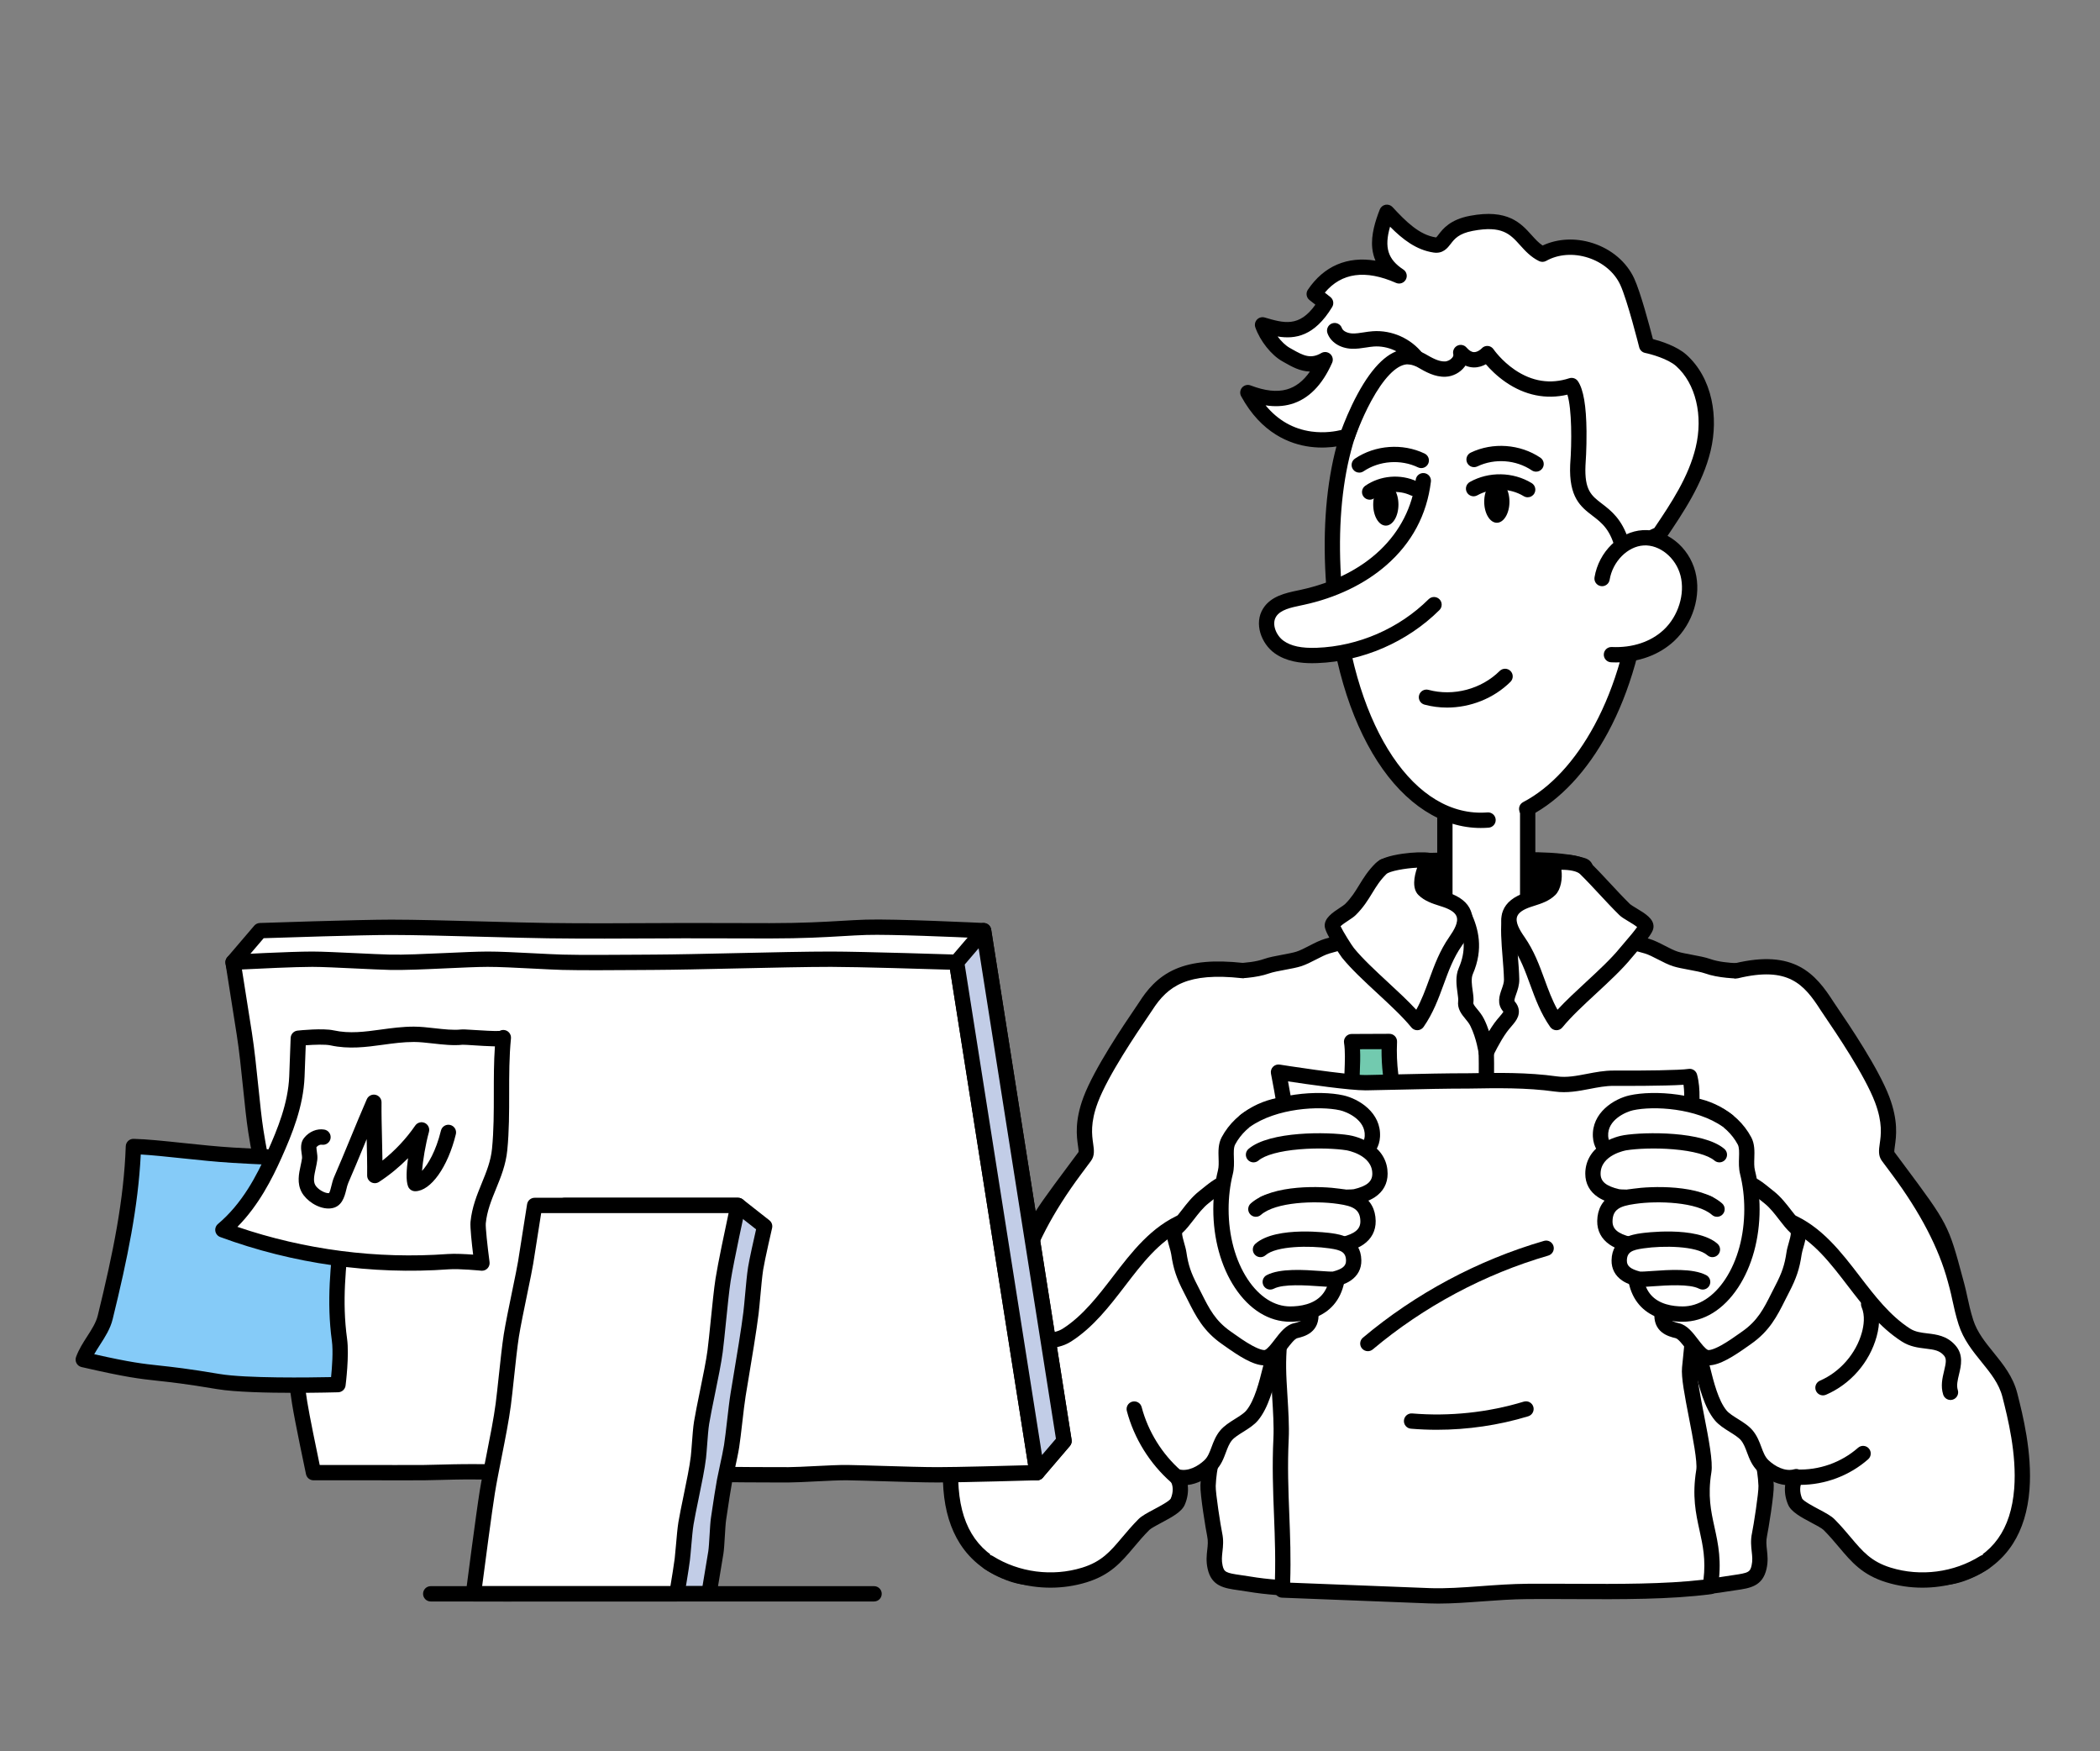 <svg xmlns="http://www.w3.org/2000/svg" width="800" height="667" viewBox="0 0 800 667" fill="none"><rect x="0" y="0" width="800" height="667" fill="#808080" stroke="none"/><g clip-path="url(#clip0_4949_3914)"><path d="M557.84 337.239L525.883 368.366L570.132 429.392L623.804 386.797L557.84 337.239Z" fill="white"></path><path d="M570.132 432.307C569.671 432.307 569.217 432.198 568.806 431.988C568.396 431.779 568.041 431.476 567.77 431.103L523.521 370.077C523.11 369.51 522.917 368.814 522.977 368.116C523.037 367.419 523.346 366.766 523.847 366.278L555.805 335.15C556.303 334.665 556.959 334.373 557.654 334.329C558.348 334.284 559.036 334.49 559.592 334.908L625.556 384.466C625.913 384.733 626.203 385.079 626.405 385.477C626.607 385.874 626.715 386.312 626.72 386.758C626.726 387.203 626.63 387.644 626.439 388.047C626.248 388.449 625.967 388.803 625.618 389.08L571.945 431.675C571.429 432.085 570.79 432.307 570.132 432.307ZM529.723 368.696L570.705 425.215L619.034 386.86L558.086 341.07L529.724 368.695L529.723 368.696Z" fill="black"></path><path d="M605.097 342.948C605.097 353.044 588.207 361.228 567.371 361.228C546.535 361.228 529.644 353.044 529.644 342.948C529.644 339.454 521.9 328.798 526.115 327.293C534.83 324.184 553.746 324.668 567.371 324.668C578.426 324.668 593.542 323.74 603.683 326.793C610.305 328.786 605.097 338.209 605.097 342.948Z" fill="black"></path><path d="M550.43 306.44H581.975V361.696H550.43V306.44Z" fill="white"></path><path d="M581.975 358.077C580.364 358.077 579.058 356.772 579.058 355.162V309.356H553.347V355.162C553.347 356.772 552.041 358.077 550.43 358.077C548.82 358.077 547.514 356.772 547.514 355.162V306.44C547.514 304.83 548.82 303.525 550.43 303.525H581.975C583.585 303.525 584.891 304.83 584.891 306.44V355.162C584.891 356.772 583.585 358.077 581.975 358.077Z" fill="black"></path><path d="M573.554 605.56C599.546 600.565 629.63 607.944 657.238 603.301C664.859 602.019 668.862 602.519 670.126 596.834C671.17 592.136 669.287 589.154 670.292 584.448C670.808 582.028 672.938 568.832 672.802 565.77C672.47 558.359 670.793 552.009 667.554 545.335C661.115 532.069 670.128 515.202 669.808 500.46C669.56 489.021 669.431 477.58 669.302 466.138L668.483 393.576C668.435 389.336 667.895 369.745 667.895 369.745C667.895 369.745 657.176 370.366 650.519 367.98C647.504 366.9 641.394 366.211 638.324 365.243C634.831 364.142 630.773 361.314 627.372 360.327C610.844 355.531 592.587 351.966 575.099 349.163C574.073 355.591 575.683 365.145 575.857 373.01C575.948 377.127 572.455 380.566 574.843 383.315C577.203 386.031 574.272 387.766 571.67 391.332C568.838 395.214 566.202 400.824 566.202 400.824C566.202 400.824 565.344 394.674 562.762 389.451C561.108 386.103 558.006 384.481 558.389 381.572C558.749 378.835 556.757 373.615 558.389 369.856C562.004 361.534 560.472 354.927 557.922 349.163C540.434 351.966 522.177 355.531 505.648 360.327C502.248 361.314 498.189 364.142 494.696 365.243C491.627 366.211 485.516 366.9 482.501 367.98C475.845 370.366 465.126 369.745 465.126 369.745C465.126 369.745 464.585 389.336 464.538 393.576L463.718 466.138C463.589 477.58 463.46 489.021 463.212 500.46C462.892 515.202 471.905 532.069 465.467 545.335C462.227 552.009 460.55 558.358 460.219 565.77C460.082 568.832 462.212 582.028 462.729 584.448C463.733 589.154 461.85 592.136 462.894 596.834C464.158 602.519 468.161 602.019 475.782 603.301C503.39 607.944 533.349 601.265 559.466 605.56C562.941 606.132 570.096 606.225 573.554 605.56Z" fill="white"></path><path d="M566.829 608.937C563.874 608.937 560.905 608.752 558.992 608.437C546.466 606.377 533.165 606.895 519.082 607.444C504.614 608.007 489.653 608.59 475.298 606.176C474.101 605.975 473.007 605.82 471.95 605.671C466.366 604.882 461.544 604.202 460.047 597.467C459.416 594.629 459.674 592.321 459.902 590.284C460.103 588.486 460.276 586.932 459.876 585.056C459.403 582.842 457.145 569.211 457.305 565.64C457.651 557.894 459.359 551.239 462.843 544.062C466.423 536.686 464.587 527.76 462.643 518.311C461.427 512.397 460.169 506.281 460.296 500.397C460.544 488.96 460.675 477.341 460.802 466.106L461.622 393.543C461.669 389.328 462.188 370.466 462.211 369.665C462.221 369.275 462.31 368.891 462.472 368.536C462.634 368.181 462.866 367.862 463.153 367.598C463.441 367.334 463.779 367.13 464.147 366.999C464.514 366.868 464.905 366.812 465.294 366.835C465.395 366.84 475.508 367.39 481.517 365.236C483.346 364.58 485.97 364.091 488.508 363.617C490.498 363.245 492.557 362.861 493.82 362.463C495.287 362 497.043 361.094 498.741 360.218C500.748 359.182 502.824 358.111 504.835 357.527C519.383 353.306 536.596 349.628 557.46 346.284C558.096 346.182 558.747 346.294 559.313 346.601C559.879 346.908 560.328 347.394 560.589 347.983C563.051 353.548 565.33 361.195 561.065 371.016C560.362 372.634 560.709 375.12 561.015 377.315C561.247 378.978 561.466 380.548 561.281 381.952C561.219 382.424 561.696 383.062 562.724 384.305C563.554 385.309 564.586 386.558 565.377 388.159C566.128 389.677 566.742 391.257 567.239 392.757C567.892 391.682 568.595 390.6 569.314 389.614C569.995 388.681 570.677 387.884 571.278 387.181C571.796 386.574 572.481 385.773 572.726 385.329C572.699 385.294 572.671 385.26 572.641 385.226C570.105 382.307 571.25 379.064 572.086 376.697C572.539 375.416 572.967 374.205 572.942 373.074C572.882 370.383 572.641 367.391 572.409 364.497C571.962 358.947 571.5 353.208 572.219 348.703C572.28 348.325 572.414 347.962 572.615 347.636C572.815 347.31 573.078 347.026 573.389 346.801C573.699 346.577 574.051 346.415 574.423 346.327C574.796 346.238 575.183 346.223 575.561 346.284C596.424 349.628 613.638 353.306 628.185 357.527C630.197 358.111 632.272 359.182 634.28 360.218C635.977 361.094 637.733 362 639.201 362.463C640.464 362.861 642.522 363.245 644.513 363.617C647.051 364.09 649.675 364.58 651.504 365.236C657.513 367.389 667.626 366.84 667.727 366.834C668.519 366.789 669.287 367.065 669.868 367.598C670.448 368.131 670.789 368.877 670.81 369.665C670.832 370.465 671.351 389.327 671.399 393.542L672.219 466.187C672.346 477.403 672.477 489 672.724 500.397C672.852 506.28 671.594 512.396 670.377 518.31C668.433 527.759 666.597 536.684 670.178 544.061C673.661 551.239 675.369 557.894 675.715 565.639C675.874 569.207 673.617 582.84 673.144 585.055C672.744 586.932 672.917 588.485 673.118 590.284C673.346 592.32 673.604 594.629 672.973 597.466C671.476 604.201 666.654 604.882 661.07 605.67C660.013 605.819 658.919 605.974 657.722 606.175C643.773 608.521 629.224 607.866 615.154 607.233C600.632 606.578 586.914 605.961 574.106 608.423C572.247 608.78 569.544 608.937 566.829 608.937L566.829 608.937ZM537.557 601.132C545.18 601.132 552.727 601.497 559.939 602.684C563.059 603.196 569.836 603.306 573.004 602.697C586.488 600.106 601.194 600.768 615.416 601.408C629.181 602.028 643.416 602.669 656.754 600.426C658.027 600.212 659.21 600.045 660.254 599.897C666.06 599.078 666.716 598.733 667.279 596.202C667.699 594.312 667.524 592.746 667.321 590.932C667.096 588.92 666.842 586.64 667.439 583.84C667.992 581.25 670.002 568.461 669.888 565.9C669.579 558.986 668.05 553.036 664.93 546.608C660.485 537.45 662.609 527.123 664.663 517.137C665.868 511.281 667.005 505.75 666.892 500.524C666.644 489.097 666.513 477.484 666.387 466.254L666.386 466.172L665.566 393.609C665.53 390.427 665.21 378.355 665.058 372.735C661.207 372.753 654.465 372.493 649.535 370.725C648.145 370.227 645.754 369.781 643.442 369.349C641.181 368.928 639.046 368.529 637.446 368.025C635.501 367.412 633.52 366.389 631.603 365.4C629.844 364.492 628.025 363.554 626.559 363.128C612.962 359.182 596.954 355.712 577.709 352.541C577.572 355.952 577.901 360.043 578.222 364.03C578.462 367.007 578.71 370.086 578.773 372.946C578.821 375.143 578.136 377.082 577.586 378.64C576.986 380.338 576.779 381.097 577.045 381.404C578.984 383.636 578.79 385.76 578.287 387.149C577.777 388.555 576.774 389.728 575.712 390.97C575.153 391.624 574.575 392.3 574.027 393.051C571.39 396.666 568.868 402.011 568.842 402.065C568.575 402.633 568.131 403.1 567.577 403.396C567.023 403.692 566.388 403.801 565.766 403.707C565.145 403.613 564.571 403.321 564.129 402.874C563.687 402.428 563.401 401.85 563.314 401.228C563.307 401.174 562.48 395.461 560.148 390.743C559.658 389.751 558.963 388.911 558.228 388.021C556.834 386.334 555.098 384.234 555.498 381.193C555.58 380.573 555.406 379.326 555.238 378.121C554.846 375.312 554.359 371.817 555.715 368.696C558.59 362.075 557.736 356.787 556.103 352.412C536.504 355.618 520.245 359.129 506.462 363.128C504.996 363.554 503.176 364.493 501.417 365.4C499.5 366.389 497.519 367.412 495.574 368.025C493.975 368.529 491.84 368.928 489.579 369.349C487.267 369.781 484.876 370.227 483.485 370.725C478.555 372.492 471.815 372.752 467.962 372.735C467.81 378.355 467.49 390.427 467.454 393.609L466.635 466.172C466.508 477.423 466.376 489.056 466.128 500.524C466.015 505.751 467.153 511.282 468.357 517.138C470.411 527.124 472.535 537.451 468.091 546.608C464.97 553.036 463.441 558.986 463.133 565.901C463.018 568.464 465.029 581.252 465.581 583.84C466.179 586.641 465.924 588.921 465.699 590.932C465.497 592.746 465.322 594.313 465.742 596.203C466.304 598.733 466.961 599.078 472.766 599.898C473.81 600.045 474.993 600.213 476.266 600.427C490.028 602.741 504.683 602.17 518.855 601.618C525.042 601.377 531.326 601.132 537.558 601.132L537.557 601.132Z" fill="black"></path><path d="M565.709 607.009C564.248 607.009 562.986 605.913 562.816 604.426C560.788 586.778 562.148 572.167 563.588 556.698C564.222 549.898 564.876 542.866 565.28 535.25C565.477 531.53 564.625 525.993 563.8 520.638C563.01 515.503 562.196 510.221 562.19 505.924C561.685 505.757 561.227 505.473 560.853 505.095C560.43 504.672 559.739 503.735 559.861 502.224C559.965 500.929 560.701 497.856 561.893 492.948C562.694 489.65 563.904 484.667 563.961 483.685C564.148 480.157 563.345 471.077 562.637 463.065C562.12 457.218 561.673 452.168 561.617 449.487C561.366 437.515 561.924 431.088 562.462 424.873C563.012 418.532 563.531 412.543 563.287 400.886C563.253 399.276 564.531 397.944 566.142 397.91C567.747 397.878 569.085 399.154 569.119 400.764C569.369 412.735 568.812 419.162 568.273 425.377C567.724 431.717 567.205 437.707 567.449 449.365C567.501 451.85 567.96 457.049 568.447 462.552C569.208 471.157 569.995 480.055 569.786 483.995C569.71 485.42 568.891 488.848 567.562 494.324C567.074 496.33 566.473 498.807 566.081 500.576C566.459 500.746 566.802 500.984 567.094 501.279C567.517 501.702 568.208 502.638 568.086 504.15C567.768 508.08 568.682 514.013 569.565 519.751C570.475 525.658 571.334 531.238 571.105 535.559C570.695 543.291 570.035 550.381 569.397 557.239C567.985 572.397 566.652 586.715 568.611 603.761C568.795 605.36 567.646 606.806 566.046 606.99C565.935 607.003 565.822 607.009 565.71 607.009H565.709Z" fill="black"></path><path d="M566.768 123.052C521.381 123.052 504.033 168.019 508.152 223.144C512.257 278.092 536.188 312.428 564.107 312.428C592.511 312.428 620.367 278.092 625.385 223.144C630.412 168.094 611.7 123.052 566.768 123.052Z" fill="white"></path><path d="M564.107 315.344C549.299 315.344 535.322 306.334 524.75 289.974C514.002 273.343 507.257 250.308 505.244 223.362C502.396 185.252 509.796 154.604 526.081 137.064C536.509 125.832 550.198 120.137 566.769 120.137C583.521 120.137 597.399 126.034 608.019 137.663C616.381 146.819 622.366 159.192 625.81 174.437C629.095 188.979 629.929 205.455 628.289 223.409C626.392 244.186 620.951 263.396 612.556 278.961C604.597 293.717 594.362 304.676 582.955 310.654C581.528 311.402 579.765 310.852 579.018 309.426C578.27 308 578.82 306.238 580.247 305.49C590.62 300.053 600.017 289.923 607.422 276.194C615.447 261.315 620.654 242.879 622.481 222.879C625.685 187.792 618.844 158.164 603.712 141.594C594.243 131.225 581.814 125.968 566.769 125.968C551.887 125.968 539.636 131.035 530.356 141.03C515.188 157.368 508.335 186.453 511.06 222.927C514.87 273.907 536.683 309.512 564.107 309.512C564.949 309.512 565.803 309.479 566.646 309.413C568.255 309.288 569.655 310.487 569.781 312.092C569.906 313.697 568.706 315.1 567.101 315.226C566.107 315.304 565.1 315.343 564.107 315.343L564.107 315.344Z" fill="black"></path><path d="M542.213 183.078C539.101 208.557 518.025 222.761 496.037 227.508C491.46 228.497 486.181 229.325 483.676 233.279C480.991 237.516 483.206 243.52 487.293 246.429C491.38 249.338 496.703 249.818 501.717 249.632C518.285 249.017 534.532 241.967 546.294 230.286" fill="white"></path><path d="M499.829 252.585C495.539 252.585 490.071 251.986 485.602 248.804C480.538 245.2 477.565 237.475 481.212 231.719C484.184 227.028 489.834 225.838 494.373 224.881C494.726 224.807 495.076 224.733 495.422 224.658C520.359 219.274 536.769 203.598 539.319 182.725C539.514 181.126 540.97 179.989 542.567 180.184C544.166 180.379 545.304 181.833 545.109 183.431C543.564 196.073 537.849 206.783 528.121 215.264C519.844 222.481 508.963 227.7 496.654 230.358C496.299 230.435 495.939 230.51 495.577 230.586C491.752 231.393 487.795 232.226 486.14 234.839C484.343 237.675 486.16 242.043 488.985 244.054C491.839 246.085 495.851 246.932 501.61 246.718C517.453 246.13 532.992 239.387 544.24 228.218C545.383 227.083 547.229 227.089 548.364 228.231C549.5 229.374 549.493 231.22 548.351 232.354C536.075 244.544 519.118 251.904 501.826 252.545C501.199 252.569 500.53 252.585 499.83 252.585H499.829ZM551.246 269.485C548.357 269.485 545.467 269.119 542.658 268.362C541.103 267.943 540.182 266.343 540.601 264.789C541.021 263.234 542.621 262.313 544.176 262.732C553.674 265.291 564.324 262.468 571.307 255.541C572.451 254.407 574.297 254.414 575.432 255.557C576.566 256.699 576.559 258.546 575.416 259.68C569.05 265.995 560.157 269.486 551.246 269.486V269.485Z" fill="black"></path><path d="M535.574 135.865C535.574 135.865 538.531 135.624 541.386 137.274C544.241 138.925 547.27 140.697 550.566 140.573C553.861 140.449 557.259 137.469 556.466 134.269C561.548 140.215 566.578 134.697 566.578 134.697C566.578 134.697 579.078 153.219 598.708 146.834C602.914 153.063 601.08 177.082 601.08 177.082C600.157 197.877 614.021 189.415 618.473 209.749L632.19 203.404C639.017 193.304 645.972 182.919 648.817 171.066C651.662 159.212 649.567 145.389 640.48 137.26C636.11 133.351 627.289 131.557 627.289 131.557C627.289 131.557 622.737 113.374 619.884 107.232C614.536 95.719 598.666 90.6 587.595 96.818C579.131 92.663 579.272 81.506 560.498 85.065C549.362 87.176 551.045 93.962 546.549 93.297C539.126 92.199 533.437 86.359 528.346 80.848C524.569 90.566 523.436 98.817 532.992 105.074C519.876 99.302 508.223 100.758 500.655 111.979L505.001 115.41C497.218 128.261 489.288 126.158 480.971 123.718C482.501 128.099 486.264 133.013 489.935 135.056C494.211 137.436 498.675 140.557 504.812 136.987C497.218 154.147 485.404 153.338 475.376 149.515C489.126 174.728 513.27 166.128 513.27 166.128C513.27 166.128 523.126 136.998 535.574 135.865" fill="white"></path><path d="M618.473 212.665C617.808 212.665 617.163 212.437 616.644 212.021C616.126 211.604 615.766 211.022 615.624 210.372C613.759 201.855 610.328 199.228 606.695 196.446C602.228 193.027 597.61 189.491 598.166 176.953C598.168 176.923 598.169 176.891 598.172 176.861C598.811 168.474 598.81 155.794 597.105 150.308C589.015 152.211 580.95 150.591 573.63 145.563C570.204 143.208 567.636 140.581 566.044 138.731C564.827 139.403 563.249 139.97 561.439 139.942C560.551 139.927 559.45 139.76 558.252 139.241C558.152 139.393 558.048 139.541 557.939 139.686C556.253 141.925 553.47 143.381 550.676 143.486C546.58 143.64 543.089 141.626 540.015 139.85L539.926 139.798C538.035 138.705 536.004 138.763 535.802 138.772C531.806 139.163 527.033 144.123 522.353 152.746C518.488 159.869 516.057 166.992 516.033 167.063C515.891 167.48 515.658 167.86 515.349 168.173C515.04 168.487 514.664 168.727 514.249 168.875C513.976 168.972 507.458 171.247 499.106 170.168C491.357 169.167 480.507 165.014 472.815 150.911C472.53 150.388 472.412 149.789 472.477 149.197C472.542 148.605 472.787 148.046 473.179 147.598C473.572 147.149 474.092 146.831 474.671 146.687C475.249 146.542 475.858 146.579 476.415 146.791C481.92 148.89 486.433 149.389 490.209 148.316C493.604 147.351 496.514 145.108 499.011 141.511C495.232 141.415 492.058 139.611 489.482 138.149C489.159 137.965 488.837 137.782 488.516 137.604C484.355 135.287 480.024 129.852 478.217 124.679C478.04 124.173 478.006 123.629 478.119 123.105C478.232 122.581 478.487 122.098 478.857 121.71C479.226 121.321 479.696 121.042 480.213 120.903C480.731 120.764 481.277 120.77 481.792 120.921C489.056 123.052 494.901 124.766 501.101 116.047L498.847 114.267C498.27 113.812 497.886 113.155 497.773 112.428C497.66 111.702 497.825 110.959 498.237 110.35C504.352 101.282 513.29 97.513 523.992 99.276C523.356 97.808 522.95 96.242 522.77 94.572C522.213 89.422 524.004 83.969 525.628 79.793C525.807 79.331 526.101 78.924 526.481 78.607C526.862 78.291 527.316 78.076 527.803 77.984C528.289 77.892 528.79 77.925 529.26 78.08C529.73 78.235 530.153 78.507 530.489 78.871C535.622 84.427 540.745 89.491 546.975 90.413C547.032 90.421 547.075 90.425 547.104 90.426C547.319 90.249 547.734 89.71 548.043 89.308C549.676 87.185 552.41 83.631 559.955 82.201C574.395 79.463 579.408 85.03 583.435 89.503C584.846 91.069 586.101 92.463 587.67 93.504C593.38 90.835 600.247 90.494 606.781 92.601C613.899 94.897 619.639 99.782 622.53 106.004C624.966 111.251 628.456 124.387 629.68 129.131C632.701 129.921 638.773 131.821 642.425 135.088C647.154 139.318 650.455 145.216 651.972 152.143C653.341 158.394 653.231 165.173 651.653 171.746C648.65 184.261 641.189 195.299 634.606 205.037C634.309 205.477 633.897 205.828 633.414 206.051L619.698 212.395C619.314 212.573 618.896 212.665 618.473 212.665L618.473 212.665ZM603.991 177.256C603.58 186.718 606.231 188.747 610.241 191.818C613.683 194.453 617.867 197.656 620.399 205.646L630.228 201.1C636.697 191.525 643.287 181.61 645.981 170.386C648.897 158.237 645.974 146.088 638.536 139.434C635.434 136.659 628.946 134.87 626.707 134.415C626.168 134.305 625.671 134.045 625.273 133.665C624.875 133.284 624.593 132.799 624.459 132.266C624.415 132.086 619.942 114.281 617.239 108.46C615.031 103.707 610.566 99.949 604.99 98.151C599.413 96.352 593.593 96.793 589.023 99.36C588.61 99.592 588.148 99.72 587.675 99.733C587.202 99.746 586.733 99.644 586.308 99.436C583.123 97.872 580.985 95.498 579.1 93.404C575.276 89.158 572.256 85.803 561.041 87.93C555.679 88.946 554.079 91.027 552.667 92.862C551.418 94.487 549.708 96.711 546.121 96.181C539.541 95.207 534.389 91.204 529.545 86.335C527.247 94.316 528.771 98.826 534.589 102.636C535.201 103.037 535.64 103.653 535.819 104.363C535.998 105.072 535.903 105.823 535.554 106.465C535.205 107.108 534.627 107.596 533.934 107.833C533.242 108.07 532.486 108.038 531.816 107.743C520.163 102.614 511.052 103.864 504.692 111.452L506.808 113.122C507.366 113.563 507.744 114.192 507.87 114.891C507.997 115.591 507.864 116.312 507.495 116.92C500.74 128.076 493.382 129.259 486.701 128.148C488.128 130.037 489.798 131.644 491.354 132.51C491.689 132.696 492.025 132.887 492.363 133.079C496.558 135.461 499.332 136.802 503.345 134.468C503.878 134.158 504.495 134.025 505.108 134.087C505.721 134.15 506.298 134.405 506.757 134.815C507.216 135.226 507.533 135.772 507.663 136.374C507.793 136.976 507.728 137.604 507.479 138.167C503.682 146.747 498.408 152.048 491.804 153.925C488.838 154.767 485.636 154.922 482.127 154.381C486.814 160.054 492.675 163.401 499.624 164.355C504.664 165.048 508.977 164.251 511.027 163.741C511.965 161.196 514.128 155.688 517.189 150.034C523.018 139.27 529.115 133.526 535.31 132.962L535.337 132.96C535.733 132.927 539.305 132.704 542.846 134.751L542.935 134.802C545.443 136.252 548.033 137.75 550.456 137.66C551.491 137.621 552.651 137.013 553.278 136.18C553.606 135.745 553.726 135.338 553.635 134.97C553.477 134.333 553.539 133.661 553.811 133.063C554.082 132.465 554.548 131.976 555.132 131.676C555.716 131.376 556.385 131.281 557.029 131.408C557.674 131.535 558.257 131.876 558.683 132.375C559.647 133.503 560.597 134.087 561.508 134.111C561.528 134.112 561.549 134.112 561.57 134.112C562.833 134.112 564.068 133.107 564.442 132.712C565.039 132.031 565.893 131.698 566.791 131.755C567.694 131.811 568.491 132.317 568.997 133.067C569.022 133.104 571.979 137.398 577.086 140.861C583.66 145.319 590.63 146.396 597.806 144.062C598.408 143.866 599.058 143.872 599.657 144.078C600.256 144.283 600.771 144.679 601.125 145.203C603.224 148.312 604.291 154.547 604.388 164.266C604.453 170.852 604.039 176.627 603.992 177.256L603.991 177.256Z" fill="black"></path><path d="M539.704 139.377C539.259 139.377 538.819 139.276 538.419 139.08C538.019 138.884 537.669 138.599 537.397 138.247C534.15 134.059 528.634 131.596 523.349 131.97C522.396 132.038 521.418 132.19 520.382 132.351C518.638 132.623 516.835 132.904 514.898 132.822C510.508 132.635 506.895 130.303 505.693 126.88C505.16 125.361 505.96 123.697 507.48 123.164C507.842 123.037 508.224 122.983 508.607 123.004C508.989 123.025 509.364 123.121 509.709 123.287C510.054 123.453 510.363 123.685 510.619 123.97C510.874 124.256 511.071 124.588 511.198 124.95C511.637 126.202 513.516 126.927 515.146 126.996C516.502 127.054 517.952 126.829 519.484 126.59C520.593 126.417 521.74 126.239 522.936 126.154C530.222 125.636 537.532 128.902 542.007 134.675C542.994 135.948 542.762 137.779 541.488 138.766C540.978 139.162 540.35 139.377 539.704 139.377Z" fill="black"></path><path d="M610.314 220.342C611.692 212.014 618.52 205.257 626 204.824C633.479 204.39 640.883 210.322 643.005 218.448C645.21 226.892 641.78 236.4 635.776 242.004C629.773 247.608 621.661 249.692 613.885 249.332" fill="white"></path><path d="M615.606 252.287C614.991 252.287 614.373 252.273 613.75 252.244C612.141 252.17 610.897 250.806 610.971 249.197C611.046 247.589 612.402 246.344 614.02 246.42C621.854 246.782 628.874 244.458 633.785 239.874C639.372 234.659 642.003 226.151 640.183 219.184C638.414 212.411 632.26 207.383 626.169 207.735C620.046 208.089 614.346 213.836 613.192 220.818C613.129 221.196 612.993 221.557 612.791 221.883C612.589 222.208 612.324 222.49 612.013 222.713C611.701 222.936 611.349 223.095 610.976 223.182C610.603 223.269 610.217 223.282 609.839 223.219C608.249 222.956 607.174 221.456 607.437 219.867C609.044 210.147 616.952 202.428 625.831 201.913C634.747 201.398 643.34 208.188 645.827 217.711C648.201 226.801 644.962 237.42 637.767 244.135C632.099 249.426 624.285 252.287 615.606 252.288L615.606 252.287ZM521.776 190.315C521.304 190.316 520.839 190.202 520.422 189.984C520.004 189.765 519.645 189.449 519.376 189.061C518.459 187.738 518.787 185.922 520.111 185.004C525.8 181.061 533.526 180.411 539.793 183.349C541.251 184.032 541.879 185.768 541.195 187.226C540.512 188.684 538.774 189.312 537.317 188.628C532.964 186.588 527.385 187.057 523.435 189.796C522.948 190.134 522.369 190.316 521.776 190.315Z" fill="black"></path><path d="M527.934 200.188C530.589 200.188 532.741 196.602 532.741 192.179C532.741 187.756 530.589 184.171 527.934 184.171C525.278 184.171 523.126 187.756 523.126 192.179C523.126 196.602 525.278 200.188 527.934 200.188Z" fill="black"></path><path d="M581.972 189.393C581.437 189.393 580.913 189.246 580.457 188.967C575.231 185.783 568.132 185.655 562.793 188.648C561.389 189.435 559.611 188.935 558.823 187.531C558.035 186.127 558.535 184.35 559.94 183.562C567.169 179.509 576.414 179.676 583.493 183.988C584.868 184.826 585.303 186.62 584.465 187.995C584.205 188.422 583.839 188.775 583.402 189.02C582.965 189.265 582.473 189.394 581.972 189.393L581.972 189.393Z" fill="black"></path><path d="M570.224 199.096C572.879 199.096 575.031 195.51 575.031 191.087C575.031 186.664 572.879 183.079 570.224 183.079C567.569 183.079 565.416 186.664 565.416 191.087C565.416 195.51 567.569 199.096 570.224 199.096Z" fill="black"></path><path d="M517.812 179.998C517.334 179.999 516.862 179.881 516.44 179.657C516.017 179.432 515.657 179.107 515.39 178.709C514.491 177.373 514.846 175.562 516.182 174.663C523.901 169.473 534.308 168.716 542.697 172.734C544.15 173.43 544.763 175.171 544.067 176.623C543.371 178.075 541.63 178.688 540.177 177.993C533.615 174.85 525.475 175.442 519.437 179.501C518.958 179.825 518.392 179.998 517.812 179.998V179.998ZM585.172 179.64C584.593 179.64 584.027 179.467 583.547 179.144C577.51 175.084 569.369 174.492 562.808 177.635C561.355 178.331 559.613 177.717 558.918 176.265C558.222 174.813 558.835 173.072 560.287 172.377C568.677 168.359 579.084 169.115 586.803 174.305C588.139 175.204 588.494 177.016 587.595 178.352C587.328 178.749 586.968 179.074 586.545 179.299C586.122 179.524 585.651 179.641 585.172 179.64Z" fill="black"></path><path d="M542.405 338.791C544.564 340.927 547.689 341.666 550.569 342.626C553.45 343.587 556.492 345.116 557.59 347.947C558.977 351.525 556.681 355.384 554.487 358.533C547.629 368.375 546.777 379.609 539.919 389.451C533.129 381.082 520.333 371.322 513.544 362.953C512.577 361.761 507.649 354.11 507.565 352.578C507.452 350.506 512.92 347.907 514.398 346.451C519.791 341.137 520.722 336.114 526.115 330.8C528.775 328.181 540.353 327.059 544.354 327.696C542.756 330.015 540.414 336.82 542.406 338.791L542.405 338.791Z" fill="white"></path><path d="M539.919 392.367C539.485 392.367 539.056 392.27 538.664 392.083C538.272 391.896 537.927 391.625 537.654 391.288C534.39 387.265 529.489 382.728 524.75 378.341C519.86 373.816 514.804 369.136 511.279 364.79C511.215 364.711 504.818 355.739 504.653 352.738C504.484 349.661 507.654 347.567 510.45 345.719C511.137 345.265 512.078 344.643 512.351 344.375C514.793 341.969 516.238 339.606 517.768 337.105C519.415 334.415 521.117 331.632 524.068 328.724C525.744 327.073 529.194 325.868 534.322 325.141C538.346 324.57 542.464 324.444 544.812 324.817C545.299 324.895 545.758 325.094 546.146 325.397C546.535 325.699 546.84 326.095 547.035 326.548C547.229 327 547.305 327.495 547.256 327.985C547.207 328.475 547.035 328.944 546.756 329.35C545.482 331.199 544.243 335.555 544.596 336.851C545.938 338.087 547.985 338.738 550.148 339.426C550.6 339.57 551.049 339.713 551.493 339.861C556.2 341.431 559.083 343.731 560.31 346.893C562.398 352.281 558.671 357.629 556.88 360.2C553.666 364.811 551.857 369.757 549.942 374.994C547.983 380.349 545.957 385.886 542.312 391.117C542.044 391.503 541.686 391.818 541.269 392.036C540.852 392.253 540.389 392.367 539.919 392.367ZM510.689 352.75C511.675 354.857 514.929 360.033 515.809 361.117C519.073 365.14 523.973 369.676 528.713 374.063C532.477 377.548 536.341 381.124 539.528 384.569C541.572 380.896 542.986 377.03 544.463 372.992C546.423 367.637 548.448 362.099 552.094 356.868C553.945 354.211 555.723 351.198 554.871 349.001C554.312 347.559 552.603 346.379 549.646 345.393C549.228 345.253 548.805 345.119 548.38 344.983C545.712 344.135 542.688 343.173 540.354 340.864C537.912 338.447 538.646 333.947 539.87 330.459C535.236 330.678 529.292 331.783 528.162 332.878C525.719 335.284 524.274 337.646 522.744 340.148C521.098 342.838 519.396 345.621 516.445 348.528C515.768 349.195 514.794 349.838 513.666 350.584C512.882 351.102 511.402 352.08 510.689 352.75L510.689 352.75Z" fill="black"></path><path d="M590.449 338.791C588.291 340.927 585.166 341.665 582.285 342.626C579.405 343.587 576.362 345.116 575.265 347.947C573.878 351.525 576.174 355.384 578.368 358.533C585.226 368.375 586.078 379.609 592.936 389.451C599.725 381.082 612.522 371.322 619.311 362.953C620.278 361.761 626.911 354.432 626.995 352.9C627.109 350.828 620.432 347.907 618.954 346.451C613.56 341.137 609.353 336.114 603.959 330.8C601.3 328.18 594.949 328.038 590.949 328.675C592.547 330.994 592.441 336.82 590.449 338.791L590.449 338.791Z" fill="white"></path><path d="M592.937 392.366C592.467 392.366 592.004 392.253 591.587 392.035C591.17 391.818 590.812 391.503 590.544 391.117C586.898 385.886 584.873 380.349 582.914 374.993C580.998 369.757 579.189 364.811 575.976 360.2C574.184 357.629 570.457 352.28 572.546 346.893C573.772 343.731 576.656 341.431 581.363 339.861C581.806 339.713 582.256 339.569 582.707 339.426C584.946 338.714 587.061 338.042 588.398 336.719C589.233 335.884 589.47 331.667 588.548 330.328C588.268 329.923 588.096 329.453 588.047 328.963C587.999 328.473 588.075 327.979 588.269 327.526C588.463 327.073 588.769 326.677 589.157 326.375C589.546 326.072 590.005 325.873 590.491 325.795C591.596 325.62 601.422 324.207 606.007 328.724C608.75 331.426 611.213 334.078 613.595 336.643C615.934 339.16 618.352 341.763 621.002 344.374C621.294 344.648 622.451 345.345 623.295 345.854C626.784 347.955 630.079 349.94 629.908 353.06C629.817 354.714 628.695 356.56 622.569 363.632C622.118 364.153 621.727 364.604 621.577 364.789C618.051 369.135 612.995 373.815 608.106 378.341C603.367 382.728 598.466 387.264 595.202 391.287C594.929 391.624 594.583 391.896 594.192 392.082C593.8 392.269 593.371 392.366 592.937 392.366L592.937 392.366ZM590.45 338.791L592.501 340.863C590.167 343.173 587.143 344.134 584.475 344.983C584.05 345.118 583.627 345.253 583.209 345.392C580.252 346.378 578.544 347.559 577.985 349.001C577.132 351.198 578.91 354.21 580.762 356.867C584.407 362.098 586.432 367.636 588.391 372.991C589.869 377.03 591.283 380.896 593.327 384.568C596.514 381.124 600.378 377.548 604.142 374.063C608.882 369.676 613.782 365.14 617.046 361.117C617.256 360.858 617.635 360.421 618.159 359.815C620.956 356.587 622.801 354.324 623.671 353.06C622.762 352.341 621.161 351.376 620.284 350.848C618.815 349.963 617.655 349.264 616.907 348.527C614.165 345.825 611.702 343.174 609.32 340.611C606.982 338.093 604.563 335.489 601.912 332.877C600.846 331.826 597.995 331.228 594.82 331.266C595.295 334.708 594.608 338.778 592.501 340.863L590.449 338.791L590.45 338.791Z" fill="black"></path><path d="M656.259 468.048C654.534 493.507 651.979 498.16 672.609 513.187C671.907 519.513 676.039 522.496 678.657 528.298C681.197 533.928 685.714 541.556 688.254 547.186C690.444 552.039 688.732 558.538 690.953 563.376C693.315 568.521 698.393 573.483 701.989 578.067C706.325 583.595 707.334 589.14 713.116 592.772C720.752 597.569 734.682 603.691 746.904 599.527C780.284 588.154 769.52 546.559 765.662 531.333C762.87 520.314 752.348 514.379 748.907 503.544C747.186 498.128 746.569 493.75 745.539 489.922C739.13 466.102 740.359 468.776 719.262 440.401C717.217 437.65 722.087 432.286 717.047 418.866C712.373 406.421 697.764 385.866 696.052 383.188C689.601 373.093 682.537 364.65 661.424 369.746" fill="white"></path><path d="M738.251 603.813C726.338 603.813 715.274 597.57 711.564 595.24C707.257 592.534 705.217 588.926 703.244 585.436C702.206 583.599 701.132 581.7 699.694 579.866C698.7 578.598 697.586 577.299 696.407 575.923C693.334 572.337 690.156 568.629 688.303 564.592C686.949 561.644 686.811 558.458 686.677 555.378C686.563 552.761 686.455 550.289 685.596 548.384C684.365 545.656 682.594 542.329 680.881 539.111C679.124 535.811 677.307 532.398 675.998 529.496C675.24 527.816 674.308 526.346 673.406 524.925C671.539 521.982 669.615 518.95 669.613 514.603C660.319 507.7 656.001 502.912 653.868 497.238C651.586 491.168 652.099 484.47 652.874 474.33C653.03 472.287 653.192 470.173 653.349 467.85C653.374 467.468 653.475 467.095 653.645 466.752C653.815 466.408 654.051 466.102 654.34 465.85C654.628 465.598 654.964 465.406 655.327 465.284C655.69 465.162 656.074 465.112 656.456 465.138C658.063 465.247 659.277 466.638 659.169 468.244C659.009 470.592 658.847 472.718 658.689 474.775C657.176 494.572 656.903 498.139 674.327 510.83C674.742 511.133 675.07 511.54 675.278 512.01C675.485 512.481 675.565 512.997 675.508 513.508C675.145 516.779 676.481 518.886 678.332 521.802C679.296 523.321 680.387 525.042 681.315 527.099C682.546 529.827 684.317 533.154 686.03 536.372C687.787 539.672 689.603 543.085 690.913 545.987C692.233 548.915 692.371 552.072 692.504 555.124C692.619 557.76 692.727 560.249 693.604 562.16C695.117 565.455 698.025 568.848 700.837 572.13C702.004 573.492 703.212 574.901 704.284 576.268C705.993 578.448 707.231 580.636 708.322 582.567C710.159 585.816 711.609 588.382 714.667 590.303C717.976 592.381 727.882 597.998 738.17 597.998C740.777 597.998 743.408 597.638 745.963 596.767C759.133 592.28 766.119 582.51 767.321 566.898C768.334 553.74 764.802 539.81 762.906 532.326L762.835 532.049C761.548 526.967 758.321 522.981 754.904 518.762C751.487 514.542 747.954 510.179 746.127 504.426C745.014 500.922 744.347 497.845 743.759 495.131C743.416 493.548 743.092 492.053 742.722 490.679L742.048 488.166C738.609 475.346 731.478 461.675 720.656 447.156C719.495 445.598 718.253 443.931 716.921 442.14C715.445 440.155 715.761 437.922 716.096 435.557C716.57 432.209 717.22 427.622 714.316 419.89C710.442 409.576 699.316 393.203 695.128 387.039C694.367 385.919 693.864 385.18 693.594 384.756C687.183 374.724 681.171 367.978 662.109 372.58C660.543 372.958 658.967 371.996 658.589 370.43C658.211 368.865 659.174 367.29 660.739 366.912C683.44 361.432 691.559 370.741 698.51 381.618C698.736 381.972 699.273 382.762 699.953 383.763C704.248 390.084 715.658 406.875 719.777 417.841C723.204 426.966 722.37 432.855 721.872 436.375C721.747 437.258 721.593 438.348 721.658 438.736C722.883 440.382 724.108 442.028 725.334 443.672C742.076 466.135 742.285 466.537 747.682 486.657L748.356 489.165C748.763 490.678 749.102 492.242 749.46 493.898C750.021 496.486 750.657 499.42 751.687 502.662C753.181 507.366 756.22 511.12 759.438 515.094C763.101 519.617 766.888 524.295 768.49 530.617L768.56 530.895C770.539 538.702 774.223 553.235 773.137 567.346C772.516 575.406 770.403 582.316 766.854 587.885C762.572 594.603 756.177 599.448 747.845 602.287C744.669 603.369 741.429 603.813 738.251 603.814V603.813Z" fill="black"></path><path d="M476.275 468.048C477.999 493.507 480.555 498.16 459.924 513.187C460.627 519.513 456.495 522.495 453.877 528.298C451.337 533.928 446.82 541.556 444.279 547.186C442.09 552.039 443.801 558.538 441.58 563.376C439.218 568.521 434.141 573.483 430.545 578.067C426.209 583.595 425.199 589.14 419.418 592.772C411.782 597.569 397.852 603.691 385.63 599.527C352.25 588.154 363.014 546.558 366.871 531.333C369.664 520.314 380.185 514.379 383.627 503.544C385.347 498.128 385.965 493.75 386.995 489.922C393.404 466.102 392.174 468.776 413.271 440.401C415.317 437.65 410.447 432.286 415.487 418.866C420.161 406.421 434.77 385.866 436.482 383.188C442.932 373.093 451.148 367.235 473.361 369.644" fill="white"></path><path d="M394.283 603.813C391.104 603.813 387.866 603.368 384.689 602.286C376.357 599.447 369.961 594.602 365.68 587.884C362.132 582.316 360.018 575.405 359.398 567.346C358.311 553.234 361.995 538.702 363.974 530.894L364.045 530.617C365.647 524.294 369.434 519.617 373.096 515.093C376.314 511.119 379.353 507.366 380.848 502.662C381.878 499.419 382.513 496.485 383.074 493.897C383.433 492.241 383.772 490.678 384.179 489.164L384.853 486.655C390.25 466.536 390.458 466.134 407.201 443.671C408.344 442.136 409.567 440.496 410.876 438.736C410.942 438.347 410.787 437.257 410.662 436.374C410.164 432.855 409.33 426.965 412.757 417.84C416.876 406.874 428.287 390.082 432.582 383.761C433.262 382.761 433.798 381.971 434.024 381.618C436.74 377.368 440.766 372.1 447.858 369.048C454.322 366.267 462.525 365.536 473.676 366.745C475.278 366.919 476.435 368.357 476.261 369.958C476.087 371.558 474.65 372.716 473.047 372.542C452.474 370.31 444.963 375.331 438.94 384.756C438.67 385.179 438.168 385.918 437.407 387.037C433.219 393.201 422.093 409.574 418.218 419.889C415.315 427.621 415.964 432.208 416.438 435.557C416.772 437.921 417.089 440.154 415.613 442.139C414.282 443.929 413.039 445.596 411.878 447.154C401.056 461.674 393.926 475.345 390.487 488.165L389.812 490.678C389.442 492.052 389.118 493.548 388.775 495.13C388.187 497.845 387.52 500.921 386.407 504.426C384.58 510.178 381.047 514.542 377.63 518.761C374.214 522.981 370.987 526.966 369.699 532.048L369.629 532.326C367.732 539.809 364.201 553.739 365.213 566.898C366.415 582.509 373.401 592.279 386.571 596.766C389.126 597.637 391.758 597.998 394.365 597.998C404.653 597.998 414.558 592.381 417.867 590.302C420.925 588.381 422.375 585.815 424.212 582.567C425.304 580.636 426.541 578.447 428.251 576.267C429.323 574.9 430.53 573.491 431.698 572.129C434.51 568.848 437.417 565.455 438.93 562.159C439.807 560.249 439.915 557.76 440.03 555.124C440.163 552.071 440.301 548.915 441.621 545.987C442.931 543.085 444.747 539.672 446.504 536.372C448.217 533.154 449.988 529.827 451.219 527.098C452.147 525.041 453.239 523.32 454.202 521.802C456.052 518.886 457.389 516.779 457.026 513.508C456.969 512.997 457.049 512.48 457.256 512.01C457.464 511.539 457.792 511.132 458.207 510.83C475.631 498.138 475.358 494.571 473.845 474.774C473.688 472.718 473.525 470.591 473.366 468.244C473.257 466.637 474.471 465.247 476.078 465.138C477.686 465.03 479.076 466.243 479.185 467.85C479.342 470.172 479.504 472.286 479.66 474.329C480.436 484.468 480.948 491.167 478.666 497.237C476.533 502.911 472.215 507.699 462.921 514.602C462.919 518.95 460.995 521.982 459.128 524.925C458.226 526.346 457.293 527.816 456.536 529.496C455.227 532.398 453.41 535.811 451.653 539.111C449.94 542.329 448.169 545.656 446.938 548.384C446.079 550.289 445.971 552.761 445.857 555.378C445.723 558.458 445.585 561.644 444.231 564.592C442.378 568.629 439.2 572.336 436.127 575.922C434.948 577.298 433.834 578.598 432.84 579.865C431.402 581.699 430.328 583.599 429.29 585.435C427.317 588.925 425.277 592.534 420.97 595.24C417.261 597.569 406.195 603.811 394.284 603.812L394.283 603.813Z" fill="black"></path><path d="M515.308 420.228C514.236 413.519 515.967 403.42 514.895 396.711C519.825 396.67 524.366 396.69 529.297 396.649C528.903 405.229 529.977 413.813 532.474 422.031C527.126 421.71 520.656 420.549 515.308 420.228Z" fill="#72CAAF"></path><path d="M532.474 424.946C532.416 424.946 532.358 424.944 532.299 424.941C529.53 424.774 526.478 424.392 523.527 424.022C520.669 423.664 517.712 423.293 515.133 423.138C514.47 423.099 513.841 422.834 513.349 422.388C512.857 421.943 512.532 421.343 512.428 420.688C511.846 417.048 512.02 412.629 512.187 408.355C512.343 404.365 512.505 400.239 512.015 397.17C511.948 396.756 511.972 396.332 512.085 395.927C512.198 395.523 512.396 395.148 512.667 394.827C512.939 394.507 513.276 394.249 513.656 394.071C514.036 393.893 514.45 393.799 514.87 393.795C517.344 393.774 519.757 393.769 522.089 393.764C524.413 393.759 526.816 393.754 529.272 393.734C530.085 393.731 530.842 394.05 531.397 394.627C531.672 394.912 531.886 395.251 532.026 395.622C532.165 395.993 532.228 396.388 532.209 396.784C531.824 405.031 532.857 413.284 535.264 421.182C535.397 421.618 535.425 422.078 535.348 422.527C535.27 422.976 535.088 423.4 534.817 423.766C534.546 424.132 534.192 424.429 533.786 424.634C533.379 424.839 532.93 424.946 532.474 424.946ZM517.946 417.511C520.007 417.704 522.156 417.974 524.253 418.237C525.681 418.416 527.133 418.597 528.55 418.754C527.008 412.482 526.252 406.042 526.3 399.583C524.876 399.589 523.475 399.592 522.102 399.595C520.795 399.598 519.462 399.601 518.109 399.607C518.256 402.452 518.134 405.555 518.015 408.584C517.895 411.661 517.771 414.819 517.946 417.511Z" fill="black"></path><path d="M487.041 521.11C487.136 528.926 488.403 540.075 488.025 547.883C487.014 568.791 489.467 584.664 488.456 605.572L544.431 607.753C555.869 608.199 568.725 606.202 581.975 606.104C605.876 605.928 631.061 606.946 651.519 604.258C654.588 585.411 646.003 579.143 649.072 560.295C650.175 553.522 642.991 527.934 643.677 521.111C646.792 490.131 648.888 472.165 643.677 442.17C642.045 432.772 646.236 419.426 643.677 409.986C639.538 410.648 622.18 410.687 614.705 410.648C607.231 410.609 600.133 413.879 592.738 412.839C581.715 411.29 570.516 411.48 559.376 411.674C546.438 411.674 533.482 412.123 520.546 412.348C513.052 412.478 487.041 408.335 487.041 408.335C487.041 408.335 491.699 432.11 491.477 438.22C491.035 450.39 487.717 465.083 488.903 477.191C490.28 491.24 486.869 506.985 487.041 521.111V521.11Z" fill="white"></path><path d="M547.929 610.734C546.715 610.734 545.512 610.713 544.317 610.666L488.342 608.485C487.957 608.47 487.579 608.379 487.229 608.217C486.879 608.055 486.566 607.825 486.305 607.541C486.045 607.257 485.844 606.925 485.713 606.563C485.582 606.2 485.524 605.816 485.543 605.431C486.042 595.105 485.678 585.82 485.326 576.842C484.969 567.737 484.6 558.324 485.112 547.742C485.33 543.231 484.974 537.466 484.629 531.89C484.39 528.017 484.164 524.358 484.125 521.145C484.05 514.98 484.645 508.472 485.22 502.177C485.979 493.864 486.764 485.267 486.001 477.474C485.235 469.662 486.251 460.982 487.234 452.588C487.833 447.466 488.399 442.627 488.563 438.113C488.735 433.379 485.457 415.417 484.18 408.895C484.09 408.435 484.112 407.959 484.245 407.509C484.378 407.059 484.618 406.648 484.944 406.31C485.27 405.973 485.672 405.719 486.117 405.57C486.563 405.421 487.037 405.382 487.501 405.456C487.754 405.496 512.577 409.435 520.16 409.435C520.276 409.435 520.388 409.434 520.496 409.432C524.798 409.357 529.179 409.256 533.417 409.158C541.913 408.961 550.7 408.758 559.352 408.757C570.425 408.565 581.875 408.368 593.145 409.951C596.83 410.469 600.57 409.751 604.527 408.99C607.795 408.362 611.183 407.71 614.721 407.731C626.183 407.791 639.99 407.622 643.217 407.106C643.928 406.992 644.656 407.146 645.261 407.536C645.866 407.927 646.304 408.528 646.493 409.222C648.01 414.822 647.397 421.371 646.804 427.704C646.321 432.857 645.865 437.723 646.551 441.671C651.657 471.062 649.861 488.863 646.886 518.355L646.579 521.402C646.295 524.229 647.826 532.102 649.177 539.048C650.943 548.129 652.611 556.707 651.951 560.763C650.506 569.637 651.787 575.473 653.144 581.651C654.559 588.092 656.021 594.753 654.398 604.726C654.297 605.344 654 605.914 653.55 606.35C653.1 606.787 652.521 607.066 651.899 607.148C636.237 609.206 617.61 609.118 599.599 609.032C593.803 609.004 587.811 608.976 581.997 609.019C576.106 609.062 570.238 609.491 564.564 609.906C558.779 610.329 553.256 610.733 547.93 610.733L547.929 610.734ZM491.49 602.773L544.545 604.84C550.651 605.077 557.202 604.599 564.137 604.092C569.906 603.67 575.87 603.234 581.953 603.189C587.803 603.146 593.813 603.174 599.626 603.202C616.597 603.282 634.122 603.366 648.945 601.639C649.871 593.944 648.691 588.567 647.446 582.902C646.032 576.46 644.569 569.8 646.193 559.826C646.686 556.798 644.892 547.573 643.451 540.161C641.816 531.757 640.405 524.5 640.775 520.819L641.083 517.77C644.007 488.774 645.772 471.272 640.804 442.669C639.985 437.955 640.499 432.468 640.996 427.161C641.45 422.31 641.917 417.321 641.34 413.141C633.941 413.634 618.192 413.581 614.69 413.563C611.718 413.546 608.757 414.115 605.628 414.717C601.376 415.534 596.979 416.379 592.332 415.726C581.508 414.204 570.282 414.4 559.427 414.588L559.376 414.588C550.783 414.588 542.023 414.791 533.551 414.987C529.305 415.085 524.916 415.187 520.597 415.262C520.467 415.264 520.337 415.265 520.208 415.265C514.015 415.265 498.224 412.99 490.68 411.848C492.035 419.098 494.569 433.44 494.392 438.325C494.219 443.073 493.613 448.254 493.026 453.265C492.08 461.354 491.101 469.717 491.805 476.906C492.623 485.248 491.812 494.124 491.028 502.708C490.44 509.138 489.885 515.211 489.957 521.075C489.994 524.142 490.216 527.732 490.451 531.531C490.805 537.264 491.172 543.192 490.938 548.024C490.438 558.35 490.802 567.635 491.154 576.613C491.477 584.866 491.811 593.372 491.489 602.772L491.49 602.773Z" fill="black"></path><path d="M521.087 514.61C520.662 514.61 520.241 514.518 519.855 514.338C519.469 514.158 519.128 513.897 518.854 513.571C517.817 512.338 517.976 510.499 519.209 509.463C539.225 492.637 563.079 479.889 588.193 472.598C589.74 472.149 591.358 473.038 591.807 474.584C592.256 476.13 591.367 477.748 589.82 478.197C565.48 485.264 542.362 497.619 522.963 513.926C522.439 514.368 521.774 514.611 521.088 514.61L521.087 514.61ZM547.354 544.541C544.063 544.542 540.774 544.404 537.495 544.128C535.89 543.993 534.699 542.583 534.835 540.978C534.97 539.373 536.382 538.18 537.986 538.318C552.169 539.515 566.863 537.961 580.482 533.825C582.022 533.357 583.652 534.226 584.12 535.767C584.589 537.307 583.719 538.936 582.178 539.404C570.995 542.8 559.121 544.541 547.354 544.541Z" fill="black"></path><path d="M743.046 530.276C741.252 524.615 746.633 518.733 742.699 514.283C738.219 509.215 731.758 512.109 726.061 508.46C708.294 497.081 700.852 473.129 681.388 464.984C673.532 475.303 665.026 485.111 655.921 494.349C652.653 497.665 639.538 500.476 639.538 500.476C639.538 500.476 646.678 513.929 647.857 518.44C649.496 524.71 651.363 534.089 655.513 539.074C657.918 541.963 663.109 543.811 665.494 546.717C668.423 550.283 668.35 555.071 671.699 558.245C675.049 561.419 679.82 563.646 684.262 562.395C682.387 565.142 682.55 568.894 683.876 571.945C685.202 574.995 694.434 578.287 696.776 580.649C705.24 589.182 707.95 596.297 719.437 599.839C730.924 603.382 744.654 602.156 755.924 595.073" fill="white"></path><path d="M732.347 604.677C727.695 604.677 723.042 604.002 718.578 602.625C709.475 599.818 705.362 594.939 700.6 589.289C698.821 587.179 696.982 584.997 694.705 582.701C694.06 582.051 691.864 580.883 690.1 579.945C686.136 577.836 682.392 575.845 681.201 573.106C680.121 570.621 679.749 567.989 680.067 565.568C676.503 565.152 672.853 563.355 669.693 560.361C667.401 558.189 666.408 555.529 665.532 553.182C664.891 551.462 664.285 549.839 663.24 548.566C662.344 547.474 660.611 546.391 658.934 545.342C656.885 544.06 654.766 542.734 653.271 540.938C649.273 536.136 647.31 528.259 645.732 521.93C645.491 520.966 645.261 520.042 645.035 519.177C644.138 515.748 638.903 505.502 636.961 501.843C636.749 501.444 636.633 501.003 636.622 500.552C636.61 500.102 636.703 499.654 636.893 499.246C637.084 498.837 637.366 498.478 637.719 498.197C638.071 497.916 638.484 497.72 638.925 497.626C644.825 496.359 652.206 493.964 653.843 492.302C662.859 483.152 671.284 473.438 679.067 463.218C679.458 462.705 680.009 462.335 680.632 462.168C681.256 462.001 681.918 462.045 682.514 462.295C693.883 467.052 701.325 476.755 708.522 486.138C714.176 493.508 720.022 501.13 727.634 506.005C729.619 507.276 731.875 507.546 734.264 507.832C737.736 508.248 741.672 508.719 744.884 512.352C748.081 515.969 747.086 520.119 746.286 523.453C745.767 525.618 745.277 527.662 745.826 529.396C746.313 530.931 745.462 532.569 743.927 533.055C742.391 533.541 740.752 532.692 740.266 531.157C739.227 527.879 739.964 524.805 740.614 522.094C741.387 518.871 741.594 517.436 740.513 516.213C738.853 514.336 736.893 514.019 733.57 513.622C730.771 513.287 727.597 512.907 724.487 510.915C716.014 505.489 709.852 497.455 703.893 489.686C697.34 481.142 691.125 473.039 682.285 468.604C674.75 478.343 666.64 487.623 657.998 496.395C655.318 499.114 648.358 501.273 643.849 502.445C646.108 506.854 649.79 514.306 650.678 517.703C650.921 518.641 651.158 519.58 651.391 520.52C652.825 526.272 654.609 533.432 657.753 537.209C658.651 538.287 660.368 539.361 662.028 540.399C664.101 541.696 666.246 543.038 667.748 544.867C669.409 546.89 670.252 549.15 670.996 551.143C671.745 553.151 672.393 554.885 673.705 556.129C676.147 558.443 679.996 560.568 683.47 559.589C684.046 559.427 684.658 559.446 685.223 559.643C685.788 559.841 686.279 560.208 686.628 560.693C686.978 561.179 687.169 561.761 687.177 562.359C687.184 562.958 687.007 563.544 686.67 564.038C685.541 565.693 685.491 568.329 686.541 570.761C687.13 571.761 690.842 573.735 692.839 574.797C695.382 576.15 697.579 577.318 698.846 578.596C701.29 581.059 703.292 583.436 705.059 585.532C709.571 590.884 712.83 594.751 720.296 597.053C731.637 600.55 744.375 598.887 754.371 592.605C754.695 592.401 755.056 592.263 755.434 592.199C755.811 592.135 756.198 592.145 756.571 592.23C756.945 592.316 757.298 592.473 757.61 592.695C757.923 592.916 758.188 593.197 758.392 593.521C759.249 594.884 758.839 596.684 757.475 597.541C749.998 602.241 741.178 604.677 732.346 604.678L732.347 604.677Z" fill="black"></path><path d="M662.722 451.372C668.547 455.446 667.062 462.616 665.473 469.427C663.976 475.845 662.643 476.734 659.984 480.367C655.536 486.444 657.369 492.178 651.873 495.191C645.269 498.811 640.703 499.244 633.192 499.809C632.676 505.031 635.791 506.035 639 506.809C642.94 507.76 645.939 515.628 649.78 516.926C653.6 518.217 662.068 511.791 665.376 509.486C672.929 504.224 675.218 498.046 678.952 490.874C681.455 486.066 682.674 482.707 683.458 477.344C683.932 474.097 686.368 469.434 684.259 467.568C681.035 464.717 678.18 459.312 673.923 455.975C669.783 452.73 665.972 448.906 662.722 451.372Z" fill="white"></path><path d="M650.888 520.005C650.171 520.005 649.489 519.905 648.846 519.688C646.142 518.774 644.172 516.201 642.267 513.712C641.032 512.099 639.341 509.89 638.315 509.643C635.677 509.006 629.5 507.516 630.289 499.522C630.357 498.839 630.663 498.202 631.153 497.723C631.644 497.244 632.288 496.953 632.972 496.901C640.577 496.329 644.498 495.909 650.471 492.634C652.446 491.551 652.958 490.055 653.84 487.041C654.538 484.654 655.407 481.683 657.63 478.645C658.03 478.101 658.437 477.562 658.85 477.027C660.626 474.708 661.518 473.544 662.633 468.765C664.265 461.769 665.107 456.598 661.05 453.761C660.287 453.227 659.825 452.36 659.806 451.428C659.788 450.497 660.216 449.613 660.959 449.05C662.464 447.908 664.996 446.89 668.512 448.524C670.453 449.427 672.275 450.902 674.204 452.465C674.705 452.87 675.211 453.28 675.722 453.681C678.4 455.78 680.521 458.53 682.392 460.956C683.726 462.685 684.986 464.318 686.191 465.385C689.059 467.922 687.929 471.861 687.021 475.027C686.73 476.045 686.454 477.005 686.343 477.765C685.55 483.195 684.338 486.843 681.539 492.22C681.019 493.218 680.52 494.212 680.038 495.174C677.001 501.224 674.132 506.939 667.044 511.878C666.739 512.09 666.389 512.338 666.003 512.613C660.675 516.394 655.179 520.005 650.888 520.005L650.888 520.005ZM636.37 502.479C636.832 503.2 637.832 503.528 639.684 503.975C642.718 504.707 644.844 507.484 646.899 510.169C648.144 511.796 649.694 513.819 650.714 514.164C650.722 514.166 651.883 514.465 655.617 512.42C658.163 511.027 660.849 509.12 662.626 507.859C663.028 507.574 663.391 507.316 663.709 507.095C669.583 503.002 671.896 498.394 674.824 492.56C675.316 491.579 675.825 490.565 676.365 489.529C678.854 484.747 679.877 481.683 680.572 476.923C680.739 475.776 681.083 474.579 681.414 473.421C681.727 472.333 682.295 470.352 682.185 469.626C680.623 468.211 679.237 466.415 677.773 464.517C676.03 462.256 674.227 459.919 672.123 458.269C671.59 457.849 671.06 457.425 670.533 456.996C670.126 456.667 669.726 456.342 669.333 456.031C670.518 460.64 669.3 465.861 668.313 470.089C666.978 475.813 665.673 477.711 663.481 480.572C663.119 481.045 662.745 481.533 662.338 482.089C660.718 484.302 660.068 486.526 659.438 488.678C658.509 491.855 657.456 495.456 653.276 497.747C647.178 501.09 642.702 501.922 636.37 502.479Z" fill="black"></path><path d="M667.408 460.544C667.408 482.598 655.61 500.476 641.057 500.476C630.09 500.476 620.707 494.89 623.269 477.344C623.977 472.498 614.705 465.979 614.705 460.544C614.705 438.491 626.503 420.613 641.057 420.613C649.333 420.613 659.732 425.456 664.563 434.5C666.315 437.78 664.717 442.426 665.718 446.444C666.81 450.829 667.408 455.581 667.408 460.544Z" fill="white"></path><path d="M641.056 503.392C633.856 503.392 628.125 501.165 624.482 496.953C620.495 492.343 619.116 485.604 620.383 476.923C620.565 475.679 618.409 472.862 616.835 470.805C614.354 467.562 611.789 464.208 611.789 460.544C611.789 449.314 614.701 438.716 619.989 430.703C625.523 422.316 633.005 417.697 641.056 417.697C649.646 417.697 661.472 422.525 667.135 433.126C668.487 435.656 668.394 438.528 668.313 441.061C668.259 442.764 668.207 444.372 668.548 445.74C669.727 450.471 670.324 455.452 670.324 460.544C670.324 471.775 667.412 482.373 662.124 490.386C656.589 498.773 649.108 503.392 641.056 503.392V503.392ZM641.056 423.528C635.03 423.528 629.277 427.216 624.858 433.914C620.191 440.985 617.621 450.443 617.621 460.545C617.621 462.234 619.665 464.906 621.469 467.263C624.036 470.619 626.692 474.09 626.155 477.765C625.143 484.695 626.064 489.868 628.894 493.14C632.055 496.794 637.252 497.561 641.056 497.561C647.083 497.561 652.836 493.873 657.255 487.175C661.921 480.104 664.491 470.646 664.491 460.544C664.491 455.926 663.952 451.419 662.888 447.149C662.351 444.995 662.422 442.806 662.483 440.874C662.547 438.896 662.607 437.028 661.99 435.873C657.66 427.768 648.182 423.528 641.056 423.528Z" fill="black"></path><path d="M650.31 440.178C644.71 442.2 622.468 441.552 619.52 441.02C616.572 440.488 610.086 439.211 609.728 432.812C609.276 424.738 617.698 420.838 621.464 420.007C629.926 418.141 647.027 419.002 658.064 426.805" fill="white"></path><path d="M633.456 444.48C626.659 444.48 620.38 444.138 619.002 443.889C617.615 443.639 614.73 443.118 612.184 441.635C608.882 439.711 607.026 436.716 606.816 432.975C606.3 423.754 614.917 418.465 620.836 417.16C629.9 415.162 647.964 416.094 659.748 424.425C661.063 425.354 661.375 427.174 660.445 428.488C659.515 429.803 657.694 430.115 656.38 429.185C646.163 421.962 629.88 421.137 622.093 422.854C619.53 423.419 612.292 426.432 612.64 432.649C612.808 435.639 614.951 437.233 620.038 438.151C623.123 438.707 644.64 439.126 649.319 437.436C650.834 436.889 652.505 437.673 653.053 439.188C653.6 440.702 652.816 442.373 651.3 442.92C647.985 444.118 640.446 444.48 633.456 444.48Z" fill="black"></path><path d="M650.846 458.39C642.952 455.006 619.06 456.456 616.146 455.759C613.233 455.062 606.83 453.422 606.833 447.013C606.836 438.926 615.294 435.834 619.1 435.218C627.654 433.831 648.254 434.011 655.004 439.781" fill="white"></path><path d="M650.845 461.306C650.45 461.306 650.059 461.225 649.697 461.069C644.809 458.974 631.691 458.935 623.854 458.912C618.897 458.898 616.656 458.879 615.468 458.595C614.097 458.267 611.246 457.585 608.788 455.961C605.599 453.854 603.915 450.759 603.917 447.013C603.919 442.555 605.966 438.729 609.839 435.947C613.478 433.333 617.491 432.525 618.634 432.34C626.589 431.051 648.896 430.724 656.9 437.566C658.124 438.612 658.268 440.453 657.221 441.676C656.175 442.9 654.334 443.044 653.109 441.997C650.665 439.908 644.971 438.35 637.485 437.721C630.382 437.125 623.368 437.48 619.568 438.095C619.469 438.111 609.753 439.77 609.749 447.015C609.748 450.009 611.798 451.721 616.826 452.924C617.539 453.063 620.903 453.073 623.871 453.082C635.541 453.116 646.473 453.343 651.996 455.711C653.476 456.345 654.162 458.059 653.527 459.539C653.302 460.064 652.928 460.511 652.451 460.825C651.975 461.139 651.416 461.307 650.845 461.307L650.845 461.306Z" fill="black"></path><path d="M651.326 475.314C645.595 476.927 623.458 474.676 620.556 473.933C617.654 473.19 611.277 471.448 611.382 465.041C611.513 456.955 618.781 456.167 622.597 455.611C631.172 454.36 647.453 454.633 654.11 460.509" fill="white"></path><path d="M644.221 478.802C634.87 478.802 621.866 477.277 619.833 476.757C618.468 476.407 615.627 475.68 613.195 474.017C610.041 471.86 608.405 468.74 608.466 464.993C608.538 460.574 610.425 457.156 613.921 455.108C616.625 453.524 619.751 453.075 621.82 452.777L622.177 452.726C628.746 451.768 647.636 450.905 656.041 458.324C657.249 459.39 657.363 461.232 656.297 462.439C655.231 463.646 653.388 463.76 652.181 462.695C646.574 457.746 631.466 457.263 623.019 458.495L622.65 458.549C617.169 459.336 614.372 460.564 614.298 465.088C614.249 468.082 616.272 469.826 621.28 471.108C624.317 471.886 645.748 473.854 650.536 472.507C652.085 472.07 653.697 472.974 654.134 474.524C654.57 476.073 653.667 477.684 652.117 478.12C650.37 478.612 647.523 478.802 644.22 478.802H644.221Z" fill="black"></path><path d="M648.63 488.227C642.271 484.925 626.454 487.72 624.145 487.128C621.836 486.537 616.762 485.151 616.845 480.052C616.95 473.618 622.733 472.991 625.77 472.548C632.593 471.553 647.057 471.207 652.354 475.883" fill="white"></path><path d="M648.628 491.143C648.16 491.143 647.7 491.03 647.285 490.814C643.624 488.913 634.906 489.527 629.696 489.893C626.157 490.142 624.546 490.241 623.421 489.952C622.302 489.666 619.972 489.069 617.951 487.687C615.267 485.852 613.876 483.195 613.928 480.005C614.07 471.285 622.058 470.136 625.065 469.704L625.348 469.663C625.558 469.633 646.351 466.694 654.285 473.698C655.492 474.764 655.606 476.606 654.54 477.813C653.474 479.019 651.632 479.134 650.424 478.068C646.332 474.457 633.544 474.36 626.19 475.433L625.895 475.476C621.695 476.08 619.813 476.89 619.761 480.1C619.727 482.161 621.14 483.338 624.795 484.285C625.409 484.35 627.555 484.199 629.286 484.077C635.857 483.614 644.855 482.981 649.975 485.64C651.404 486.382 651.961 488.142 651.218 489.571C650.972 490.045 650.6 490.443 650.143 490.72C649.686 490.997 649.162 491.144 648.628 491.143ZM685.811 565.519C685.251 565.519 684.692 565.506 684.132 565.482C682.523 565.41 681.276 564.048 681.348 562.44C681.419 560.832 682.783 559.586 684.39 559.657C692.898 560.034 701.434 557.023 707.821 551.398C709.029 550.333 710.872 550.449 711.937 551.658C713.002 552.866 712.885 554.708 711.677 555.773C704.589 562.016 695.245 565.519 685.811 565.519ZM694.469 531.437C693.798 531.437 693.148 531.205 692.627 530.782C692.107 530.358 691.749 529.769 691.613 529.112C691.477 528.455 691.572 527.772 691.881 527.177C692.19 526.581 692.695 526.111 693.31 525.844C700.942 522.548 707.06 515.524 709.278 507.513C710.006 504.883 710.582 501.072 709.188 497.856C708.548 496.378 709.228 494.662 710.706 494.022C712.183 493.383 713.901 494.062 714.541 495.539C716.179 499.32 716.302 503.998 714.899 509.068C712.182 518.884 704.977 527.157 695.624 531.197C695.259 531.355 694.866 531.437 694.469 531.437Z" fill="black"></path><path d="M389.487 530.276C391.281 524.615 385.9 518.733 389.834 514.283C394.314 509.215 400.776 512.109 406.472 508.46C424.239 497.081 431.682 473.129 451.145 464.984C459.001 475.303 467.507 485.111 476.612 494.349C479.881 497.665 492.996 500.476 492.996 500.476C492.996 500.476 485.856 513.929 484.676 518.44C483.037 524.71 481.17 534.089 477.021 539.074C474.615 541.963 469.424 543.811 467.039 546.717C464.111 550.283 464.183 555.071 460.834 558.245C457.484 561.419 452.714 563.646 448.271 562.395C450.146 565.142 449.983 568.894 448.657 571.945C447.331 574.995 438.1 578.287 435.757 580.649C427.293 589.182 424.584 596.297 413.096 599.839C401.609 603.382 387.88 602.156 376.609 595.073" fill="white"></path><path d="M400.187 604.677C391.354 604.677 382.536 602.241 375.058 597.541C373.694 596.684 373.283 594.884 374.141 593.521C374.998 592.158 376.799 591.748 378.162 592.605C388.158 598.887 400.896 600.55 412.237 597.053C419.702 594.751 422.962 590.884 427.473 585.532C429.24 583.436 431.243 581.06 433.686 578.596C434.954 577.319 437.15 576.15 439.694 574.798C441.691 573.736 445.402 571.761 445.992 570.761C447.042 568.33 446.992 565.693 445.862 564.038C445.525 563.544 445.348 562.958 445.355 562.359C445.362 561.761 445.554 561.179 445.903 560.693C446.253 560.207 446.743 559.84 447.309 559.643C447.874 559.445 448.486 559.426 449.062 559.589C452.537 560.568 456.386 558.443 458.828 556.129C460.139 554.886 460.787 553.152 461.536 551.144C462.28 549.15 463.124 546.891 464.785 544.867C466.286 543.038 468.431 541.697 470.505 540.4C472.165 539.361 473.881 538.287 474.779 537.209C477.923 533.432 479.708 526.273 481.141 520.521C481.387 519.534 481.623 518.588 481.855 517.703C482.743 514.306 486.424 506.854 488.683 502.445C484.174 501.273 477.215 499.114 474.535 496.395C465.892 487.623 457.782 478.343 450.247 468.604C441.408 473.039 435.193 481.142 428.639 489.686C422.68 497.455 416.518 505.489 408.046 510.915C404.935 512.907 401.762 513.287 398.962 513.622C395.64 514.019 393.679 514.336 392.019 516.213C390.938 517.437 391.145 518.871 391.918 522.094C392.568 524.805 393.306 527.879 392.267 531.157C392.151 531.522 391.965 531.86 391.718 532.153C391.472 532.446 391.17 532.688 390.83 532.864C390.49 533.04 390.118 533.148 389.737 533.181C389.355 533.214 388.971 533.171 388.606 533.055C387.07 532.569 386.22 530.931 386.706 529.396C387.255 527.662 386.765 525.618 386.246 523.453C385.446 520.119 384.451 515.969 387.648 512.352C390.86 508.718 394.796 508.247 398.269 507.832C400.658 507.547 402.914 507.277 404.899 506.005C412.511 501.13 418.357 493.508 424.01 486.138C431.207 476.755 438.649 467.052 450.019 462.294C450.614 462.045 451.276 462.001 451.9 462.168C452.524 462.335 453.074 462.705 453.465 463.218C461.249 473.437 469.673 483.151 478.689 492.302C480.326 493.963 487.708 496.359 493.607 497.626C494.048 497.72 494.461 497.916 494.813 498.197C495.166 498.478 495.449 498.837 495.639 499.246C495.829 499.654 495.922 500.101 495.911 500.552C495.899 501.003 495.783 501.444 495.572 501.843C493.63 505.501 488.394 515.748 487.497 519.177C487.271 520.042 487.041 520.967 486.801 521.93C485.223 528.259 483.259 536.136 479.262 540.938C477.766 542.734 475.647 544.06 473.598 545.342C471.922 546.39 470.189 547.474 469.293 548.566C468.248 549.838 467.642 551.462 467 553.182C466.125 555.528 465.132 558.188 462.84 560.36C459.68 563.355 456.029 565.151 452.465 565.568C452.783 567.989 452.412 570.621 451.331 573.106C450.141 575.845 446.397 577.836 442.432 579.945C440.668 580.883 438.472 582.051 437.827 582.701C435.55 584.997 433.711 587.179 431.933 589.289C427.17 594.938 423.057 599.818 413.955 602.625C409.491 604.001 404.836 604.677 400.186 604.677L400.187 604.677Z" fill="black"></path><path d="M469.811 451.372C463.986 455.446 465.472 462.616 467.06 469.427C468.558 475.845 469.89 476.734 472.549 480.367C476.997 486.444 475.164 492.178 480.66 495.191C487.265 498.811 491.831 499.244 499.342 499.809C499.858 505.031 496.743 506.035 493.534 506.809C489.593 507.76 486.594 515.628 482.754 516.926C478.934 518.217 470.465 511.791 467.158 509.486C459.605 504.224 457.316 498.046 453.582 490.874C451.079 486.066 449.859 482.707 449.076 477.344C448.602 474.097 446.165 469.434 448.275 467.568C451.499 464.717 454.354 459.312 458.611 455.975C462.75 452.73 466.561 448.906 469.811 451.372Z" fill="white"></path><path d="M481.646 520.005C477.355 520.005 471.859 516.394 466.531 512.613C466.185 512.366 465.838 512.121 465.49 511.878C458.401 506.939 455.532 501.224 452.496 495.174C452.013 494.212 451.514 493.218 450.995 492.22C448.196 486.843 446.983 483.195 446.19 477.765C446.079 477.006 445.804 476.045 445.512 475.028C444.604 471.862 443.475 467.922 446.342 465.385C447.548 464.319 448.807 462.685 450.141 460.956C452.012 458.53 454.133 455.781 456.811 453.681C457.323 453.28 457.829 452.87 458.329 452.465C460.259 450.902 462.081 449.427 464.021 448.525C467.538 446.889 470.07 447.908 471.575 449.05C471.941 449.328 472.236 449.688 472.436 450.101C472.637 450.515 472.736 450.97 472.727 451.429C472.718 451.888 472.601 452.339 472.385 452.744C472.169 453.149 471.86 453.498 471.483 453.761C467.427 456.598 468.269 461.769 469.901 468.765C471.015 473.544 471.907 474.708 473.684 477.027C474.096 477.562 474.503 478.102 474.903 478.646C477.127 481.684 477.996 484.654 478.694 487.042C479.576 490.055 480.087 491.551 482.063 492.635C488.036 495.909 491.957 496.33 499.561 496.902C500.245 496.953 500.89 497.244 501.38 497.723C501.871 498.203 502.177 498.84 502.244 499.522C503.034 507.516 496.856 509.007 494.218 509.643C493.192 509.891 491.501 512.1 490.266 513.713C488.362 516.201 486.392 518.774 483.688 519.688C483.045 519.905 482.362 520.006 481.646 520.006L481.646 520.005ZM450.349 469.626C450.239 470.351 450.807 472.332 451.119 473.421C451.451 474.579 451.794 475.776 451.962 476.923C452.657 481.683 453.679 484.746 456.169 489.528C456.69 490.534 457.204 491.545 457.71 492.559C460.638 498.393 462.951 503.001 468.825 507.094C469.142 507.315 469.506 507.573 469.908 507.858C471.685 509.12 474.371 511.026 476.917 512.42C480.651 514.464 481.811 514.165 481.824 514.163C482.84 513.819 484.39 511.795 485.634 510.169C487.69 507.484 489.816 504.707 492.85 503.975C494.702 503.528 495.702 503.199 496.164 502.478C489.832 501.922 485.356 501.09 479.258 497.747C475.078 495.456 474.025 491.855 473.096 488.678C472.466 486.526 471.815 484.301 470.196 482.089C469.821 481.579 469.44 481.073 469.054 480.572C466.861 477.711 465.556 475.813 464.22 470.089C463.234 465.86 462.016 460.64 463.201 456.03C462.808 456.342 462.407 456.667 462.001 456.996C461.474 457.424 460.944 457.849 460.411 458.269C458.307 459.919 456.504 462.256 454.76 464.517C453.296 466.415 451.911 468.211 450.349 469.626Z" fill="black"></path><path d="M465.126 460.544C465.126 482.598 476.924 500.476 491.477 500.476C502.444 500.476 511.827 494.89 509.265 477.344C508.557 472.498 517.829 465.979 517.829 460.544C517.829 438.491 506.031 420.613 491.477 420.613C483.201 420.613 472.802 425.456 467.971 434.5C466.219 437.78 467.817 442.426 466.816 446.444C465.724 450.829 465.126 455.581 465.126 460.544Z" fill="white"></path><path d="M491.477 503.392C483.426 503.392 475.944 498.773 470.409 490.386C465.121 482.373 462.209 471.775 462.209 460.544C462.209 455.451 462.807 450.47 463.985 445.739C464.326 444.372 464.274 442.764 464.22 441.061C464.138 438.528 464.046 435.656 465.398 433.126C471.061 422.525 482.886 417.697 491.477 417.697C499.528 417.697 507.01 422.315 512.544 430.703C517.832 438.716 520.744 449.314 520.744 460.544C520.744 464.208 518.179 467.562 515.698 470.805C514.124 472.862 511.968 475.679 512.15 476.923C513.417 485.604 512.038 492.343 508.051 496.953C504.408 501.165 498.676 503.391 491.476 503.391L491.477 503.392ZM491.477 423.528C484.351 423.528 474.873 427.768 470.543 435.873C469.926 437.028 469.986 438.897 470.05 440.875C470.111 442.806 470.182 444.995 469.645 447.149C468.581 451.419 468.042 455.926 468.042 460.545C468.042 470.647 470.612 480.104 475.278 487.176C479.698 493.873 485.451 497.561 491.477 497.561C495.281 497.561 500.479 496.794 503.639 493.14C506.469 489.868 507.39 484.696 506.378 477.766C505.842 474.09 508.497 470.619 511.065 467.263C512.868 464.906 514.912 462.235 514.912 460.545C514.912 450.443 512.342 440.986 507.676 433.914C503.256 427.217 497.503 423.529 491.477 423.529L491.477 423.528Z" fill="black"></path><path d="M482.224 440.178C487.824 442.2 510.066 441.552 513.014 441.02C515.962 440.488 522.448 439.211 522.806 432.812C523.258 424.738 514.836 420.838 511.07 420.007C502.608 418.141 485.507 419.002 474.47 426.805" fill="white"></path><path d="M499.079 444.48C492.087 444.48 484.55 444.118 481.233 442.92C479.719 442.373 478.934 440.702 479.481 439.187C480.028 437.673 481.7 436.889 483.215 437.436C487.894 439.125 509.411 438.707 512.496 438.151C517.583 437.233 519.727 435.639 519.894 432.649C520.242 426.432 513.004 423.419 510.442 422.854C502.654 421.137 486.371 421.961 476.154 429.185C474.839 430.115 473.019 429.802 472.089 428.488C471.159 427.174 471.471 425.354 472.787 424.424C484.569 416.094 502.635 415.162 511.698 417.16C517.617 418.465 526.234 423.754 525.718 432.975C525.508 436.716 523.652 439.711 520.35 441.635C517.804 443.118 514.919 443.639 513.532 443.889C512.155 444.137 505.875 444.48 499.079 444.48Z" fill="black"></path><path d="M481.688 458.39C489.581 455.006 513.473 456.456 516.387 455.759C519.3 455.062 525.704 453.422 525.701 447.013C525.697 438.926 517.24 435.834 513.433 435.218C504.879 433.831 484.279 434.011 477.529 439.781" fill="white"></path><path d="M481.689 461.306C480.558 461.306 479.481 460.644 479.008 459.539C478.373 458.059 479.058 456.345 480.538 455.71C486.061 453.343 496.993 453.116 508.663 453.081C511.631 453.073 514.995 453.063 515.73 452.919C520.736 451.721 522.786 450.009 522.785 447.015C522.781 439.77 513.065 438.112 512.967 438.095C509.166 437.479 502.151 437.125 495.049 437.721C487.563 438.349 481.869 439.908 479.425 441.997C478.201 443.044 476.36 442.9 475.313 441.676C474.267 440.452 474.41 438.612 475.634 437.566C483.638 430.724 505.946 431.051 513.9 432.34C515.044 432.525 519.057 433.333 522.695 435.947C526.568 438.729 528.615 442.555 528.617 447.013C528.619 450.759 526.935 453.854 523.746 455.961C521.288 457.585 518.436 458.268 517.066 458.595C515.878 458.879 513.637 458.898 508.68 458.913C500.843 458.936 487.725 458.975 482.838 461.07C482.475 461.226 482.084 461.306 481.689 461.307L481.689 461.306Z" fill="black"></path><path d="M481.208 475.314C486.939 476.927 509.076 474.676 511.978 473.933C514.88 473.19 521.256 471.448 521.152 465.041C521.02 456.955 513.752 456.167 509.936 455.611C501.361 454.36 485.081 454.633 478.423 460.509" fill="white"></path><path d="M488.314 478.802C485.01 478.802 482.165 478.612 480.417 478.12C478.867 477.683 477.964 476.073 478.4 474.523C478.504 474.155 478.679 473.81 478.916 473.509C479.153 473.209 479.447 472.957 479.781 472.77C480.115 472.583 480.483 472.463 480.863 472.418C481.244 472.373 481.629 472.403 481.998 472.507C486.785 473.855 508.216 471.886 511.254 471.108C516.262 469.826 518.284 468.082 518.236 465.087C518.162 460.564 515.365 459.336 509.884 458.548L509.514 458.495C501.069 457.263 485.96 457.746 480.353 462.694C479.146 463.76 477.303 463.645 476.237 462.438C475.171 461.232 475.285 459.389 476.492 458.323C484.897 450.905 503.788 451.767 510.357 452.725L510.714 452.777C512.783 453.074 515.909 453.523 518.612 455.107C522.109 457.156 523.996 460.574 524.068 464.993C524.129 468.739 522.494 471.86 519.338 474.017C516.907 475.68 514.066 476.407 512.701 476.757C510.668 477.277 497.664 478.802 488.313 478.802L488.314 478.802Z" fill="black"></path><path d="M483.903 488.227C490.262 484.925 506.079 487.72 508.389 487.128C510.698 486.537 515.772 485.151 515.689 480.052C515.584 473.618 509.8 472.991 506.764 472.548C499.94 471.553 485.477 471.207 480.179 475.883" fill="white"></path><path d="M483.906 491.143C483.371 491.144 482.847 490.997 482.39 490.72C481.933 490.443 481.562 490.045 481.315 489.571C480.573 488.142 481.129 486.382 482.559 485.64C487.679 482.981 496.677 483.615 503.247 484.077C504.979 484.199 507.125 484.35 507.738 484.285C511.393 483.338 512.806 482.161 512.773 480.1C512.721 476.89 510.838 476.079 506.638 475.476L506.343 475.433C498.99 474.36 486.202 474.456 482.109 478.069C480.901 479.135 479.059 479.02 477.993 477.813C476.927 476.606 477.041 474.764 478.249 473.698C486.183 466.695 506.976 469.633 507.185 469.663L507.468 469.704C510.475 470.136 518.463 471.284 518.605 480.005C518.657 483.195 517.266 485.852 514.583 487.687C512.561 489.069 510.232 489.666 509.113 489.952C507.987 490.24 506.375 490.142 502.837 489.894C497.628 489.527 488.909 488.913 485.248 490.815C484.834 491.03 484.373 491.143 483.906 491.143ZM448.039 565.271C447.333 565.271 446.65 565.015 446.119 564.549C438.007 557.453 432.024 547.807 429.274 537.387C428.863 535.83 429.793 534.235 431.35 533.824C432.909 533.415 434.504 534.343 434.914 535.9C437.37 545.207 442.714 553.823 449.96 560.161C451.172 561.222 451.296 563.063 450.235 564.275C449.961 564.589 449.624 564.839 449.245 565.011C448.866 565.183 448.455 565.271 448.039 565.271ZM379.574 553.892C379.007 553.892 378.452 553.727 377.977 553.416C377.502 553.106 377.128 552.664 376.901 552.145C374.553 546.787 374.043 540.519 375.464 534.495C376.885 528.471 380.142 523.092 384.638 519.346C385.875 518.315 387.714 518.482 388.745 519.719C389.777 520.956 389.61 522.794 388.372 523.825C381.059 529.919 378.425 541.088 382.244 549.806C382.89 551.28 382.218 553 380.743 553.646C380.374 553.808 379.977 553.891 379.574 553.891L379.574 553.892Z" fill="black"></path><path d="M398.463 558.628C397.825 558.628 397.204 558.418 396.697 558.03C387.145 550.746 382.899 537.166 386.601 525.74C387.097 524.209 388.741 523.369 390.274 523.865C391.807 524.361 392.647 526.005 392.15 527.537C389.186 536.686 392.586 547.561 400.235 553.394C401.515 554.371 401.762 556.201 400.785 557.481C400.512 557.838 400.161 558.127 399.759 558.326C399.356 558.525 398.913 558.629 398.464 558.628L398.463 558.628Z" fill="black"></path></g><g clip-path="url(#clip1_4949_3914)"><path d="M405.35 548.822L395.059 560.86L129.718 548.822L88.783 366.482L99.074 354.443C99.074 354.443 136.477 353.167 149.097 353.167C163.912 353.167 193.881 354.231 208.812 354.443C225.3 354.678 247.492 354.486 260.386 354.443C267.465 354.42 280.412 354.5 293.154 354.503C311.809 354.507 320.674 353.459 329.926 353.167C341.057 352.817 374.707 354.443 374.707 354.443L405.35 548.822Z" fill="white"></path><path d="M395.059 563.778C395.015 563.778 394.97 563.777 394.926 563.775L129.586 551.736C128.946 551.707 128.334 551.469 127.844 551.058C127.354 550.646 127.012 550.085 126.872 549.461L85.938 367.121C85.838 366.678 85.843 366.219 85.953 365.779C86.062 365.338 86.272 364.93 86.567 364.585L96.858 352.547C97.121 352.239 97.445 351.99 97.809 351.814C98.174 351.638 98.571 351.541 98.975 351.527C99.35 351.514 136.573 350.249 149.096 350.249C157.932 350.249 171.831 350.618 185.272 350.974C194.289 351.214 202.805 351.44 208.853 351.526C221.942 351.712 238.98 351.627 251.422 351.565C254.71 351.549 257.737 351.534 260.376 351.525C264.129 351.513 269.469 351.529 275.652 351.548C281.044 351.565 287.155 351.583 293.154 351.585C305.677 351.577 313.921 351.103 320.541 350.714C323.759 350.525 326.798 350.346 329.834 350.251C340.952 349.901 373.468 351.462 374.847 351.529C375.517 351.561 376.155 351.824 376.654 352.272C377.154 352.72 377.483 353.326 377.588 353.989L408.231 548.367C408.297 548.784 408.271 549.209 408.157 549.615C408.042 550.021 407.841 550.397 407.567 550.718L397.275 562.756C397.001 563.076 396.661 563.334 396.279 563.51C395.896 563.686 395.48 563.777 395.059 563.777V563.778ZM132.075 546.008L393.768 557.881L402.26 547.947L372.196 357.247C364.346 356.888 339.199 355.794 330.018 356.083C327.061 356.176 324.198 356.345 320.883 356.539C314.207 356.932 305.904 357.42 293.271 357.42H293.153C287.313 357.416 281.473 357.404 275.634 357.384C269.462 357.365 264.131 357.348 260.395 357.361C257.76 357.37 254.736 357.385 251.451 357.401C238.986 357.463 221.914 357.547 208.77 357.361C202.687 357.274 194.153 357.048 185.118 356.808C171.714 356.452 157.855 356.085 149.096 356.085C137.987 356.085 107.133 357.093 100.456 357.316L91.949 367.268L132.075 546.008Z" fill="black"></path><path d="M395.059 560.86C395.059 560.86 366.666 561.693 357.217 561.693C348.59 561.693 331.374 560.999 322.757 560.86C317.629 560.778 305.494 561.679 300.365 561.693C268.051 561.779 207.695 560.43 176.804 560.543C173.004 560.557 165.406 560.81 161.606 560.86C156.803 560.924 142.394 560.86 142.394 560.86H119.427C119.427 560.86 115.21 540.954 114.151 534.256C112.504 523.836 109.901 500.62 108.56 492.396C106.942 482.474 104.385 467.752 103.266 461.5C101.237 450.173 99.25 442.118 97.47 430.823C96.005 421.533 94.887 405.2 93.076 393.707L88.784 366.482C88.784 366.482 110.326 365.32 118.987 365.32C125.252 365.32 141.107 366.298 148.485 366.482C157.88 366.717 176.336 365.359 185.733 365.32C192.781 365.291 207.132 366.285 214.269 366.482C223.011 366.724 240.505 366.522 249.25 366.482C266.022 366.405 299.842 365.307 316.614 365.32C328.633 365.329 364.416 366.482 364.416 366.482L395.06 560.861L395.059 560.86Z" fill="white"></path><path d="M297.294 564.614C281.352 564.614 259.46 564.316 238.244 564.028C215.65 563.721 192.285 563.404 176.814 563.46C174.666 563.468 171.29 563.553 168.024 563.636C165.586 563.698 163.282 563.756 161.644 563.778C156.871 563.841 142.97 563.78 142.381 563.778H119.426C118.758 563.778 118.109 563.548 117.59 563.127C117.071 562.706 116.712 562.119 116.573 561.465C116.4 560.649 112.328 541.407 111.27 534.711C110.42 529.336 109.33 520.679 108.276 512.307C107.273 504.348 106.327 496.831 105.681 492.865C104.121 483.304 101.565 468.554 100.394 462.013C99.55 457.303 98.708 453.13 97.893 449.094C96.731 443.34 95.633 437.905 94.588 431.277C93.882 426.801 93.265 420.802 92.61 414.451C91.886 407.412 91.136 400.135 90.194 394.16L85.902 366.936C85.839 366.533 85.86 366.121 85.966 365.726C86.072 365.332 86.259 364.964 86.516 364.646C86.772 364.329 87.093 364.069 87.457 363.883C87.82 363.697 88.219 363.59 88.626 363.568C89.509 363.52 110.347 362.402 118.986 362.402C122.64 362.402 129.388 362.723 135.913 363.034C140.809 363.267 145.434 363.487 148.558 363.565C153.768 363.695 161.878 363.323 169.719 362.964C175.818 362.684 181.58 362.419 185.721 362.402C190.058 362.386 196.857 362.733 203.435 363.071C207.61 363.285 211.555 363.488 214.35 363.565C221.227 363.756 233.704 363.668 242.814 363.605C245.227 363.588 247.42 363.572 249.236 363.564C257.043 363.528 268.371 363.274 280.364 363.006C293.774 362.705 307.648 362.394 316.616 362.401C328.543 362.41 364.151 363.554 364.509 363.565C365.188 363.587 365.837 363.845 366.346 364.294C366.854 364.744 367.191 365.356 367.296 366.027L397.939 560.405C398.004 560.815 397.981 561.233 397.871 561.633C397.761 562.032 397.568 562.404 397.303 562.723C397.039 563.042 396.709 563.301 396.337 563.482C395.965 563.664 395.558 563.764 395.144 563.776C394.86 563.785 366.6 564.61 357.217 564.61C352.04 564.61 344.002 564.368 336.228 564.135C331.061 563.98 326.18 563.833 322.71 563.777C320.029 563.735 315.256 563.975 310.638 564.208C306.605 564.411 302.794 564.604 300.372 564.61C299.374 564.613 298.346 564.614 297.294 564.614H297.294ZM180.623 557.618C196.014 557.618 217.494 557.91 238.324 558.193C260.916 558.5 284.274 558.819 300.357 558.775C302.64 558.768 306.382 558.58 310.345 558.38C315.058 558.142 319.929 557.897 322.804 557.942C326.314 557.999 331.215 558.146 336.403 558.302C344.134 558.534 352.128 558.774 357.217 558.774C364.601 558.774 383.892 558.255 391.661 558.037L361.91 369.322C353.676 369.064 326.641 368.244 316.611 368.237C307.702 368.232 293.872 368.54 280.494 368.839C268.475 369.109 257.121 369.363 249.263 369.399C247.451 369.407 245.263 369.422 242.854 369.439C233.702 369.504 221.168 369.591 214.188 369.398C211.325 369.318 207.347 369.114 203.136 368.898C196.94 368.58 189.907 368.22 185.745 368.237C181.726 368.254 176.023 368.515 169.986 368.792C162.044 369.157 153.831 369.533 148.412 369.398C145.222 369.318 140.566 369.097 135.635 368.862C129.178 368.555 122.501 368.237 118.986 368.237C112.502 368.237 98.504 368.906 92.169 369.227L95.956 393.251C96.922 399.38 97.68 406.738 98.413 413.852C99.059 420.123 99.669 426.047 100.35 430.368C101.376 436.872 102.461 442.248 103.611 447.938C104.432 452.005 105.281 456.211 106.136 460.984C107.341 467.712 109.853 482.208 111.438 491.926C112.102 495.996 113.055 503.564 114.064 511.578C115.112 519.905 116.197 528.515 117.032 533.799C117.854 539 120.655 552.508 121.794 557.942H142.394C142.551 557.942 156.845 558.005 161.567 557.942C163.17 557.921 165.457 557.863 167.877 557.801C171.174 557.718 174.582 557.632 176.793 557.624C178.021 557.62 179.301 557.617 180.623 557.617L180.623 557.618Z" fill="black"></path><path d="M405.35 548.822L395.059 560.86L364.416 366.482L374.707 354.443L405.35 548.822Z" fill="#C2CDE7"></path><path d="M395.058 563.778C394.364 563.777 393.692 563.529 393.164 563.078C392.636 562.626 392.286 562.001 392.178 561.314L361.535 366.936C361.469 366.52 361.494 366.094 361.609 365.688C361.724 365.282 361.925 364.906 362.199 364.586L372.491 352.547C372.853 352.123 373.329 351.812 373.862 351.651C374.396 351.489 374.964 351.484 375.5 351.636C376.037 351.788 376.518 352.09 376.888 352.507C377.258 352.924 377.501 353.438 377.588 353.989L408.231 548.367C408.297 548.784 408.271 549.21 408.157 549.616C408.042 550.022 407.841 550.398 407.567 550.718L397.275 562.757C397.001 563.077 396.661 563.334 396.278 563.51C395.896 563.687 395.479 563.778 395.058 563.778L395.058 563.778ZM367.506 367.356L396.954 554.154L402.26 547.947L372.812 361.149L367.506 367.356L367.506 367.356Z" fill="black"></path><path d="M270.091 606.969C270.091 606.969 271.993 595.768 272.707 591.267C273.123 588.641 273.321 581.131 273.722 578.502C274.275 574.876 275.325 567.612 276.007 564.008C276.633 560.699 278.161 554.262 278.702 550.811C279.446 546.061 280.401 535.951 281.178 531.206C282.453 523.419 285.14 507.861 286.093 500.028C286.607 495.803 287.177 487.415 287.858 483.095C288.476 479.17 291.293 467.049 291.293 467.049L281.178 459.097H215.04L191.721 607.016L270.091 606.969Z" fill="#C2CDE7"></path><path d="M191.721 609.933C191.3 609.933 190.883 609.842 190.501 609.665C190.118 609.489 189.778 609.232 189.504 608.911C189.23 608.591 189.029 608.215 188.915 607.809C188.8 607.403 188.775 606.977 188.84 606.561L212.159 458.643C212.267 457.956 212.617 457.331 213.145 456.879C213.673 456.428 214.345 456.179 215.04 456.179H281.178C281.832 456.179 282.466 456.399 282.98 456.803L293.094 464.755C293.53 465.097 293.86 465.557 294.044 466.081C294.228 466.604 294.259 467.169 294.133 467.709C294.105 467.829 291.334 479.772 290.739 483.549C290.346 486.04 289.975 490.123 289.647 493.725C289.417 496.253 289.2 498.64 288.989 500.38C288.226 506.65 286.364 517.813 285.004 525.965C284.686 527.868 284.37 529.772 284.056 531.677C283.664 534.074 283.212 537.989 282.775 541.776C282.351 545.45 281.95 548.922 281.583 551.262C281.245 553.424 280.568 556.551 279.914 559.575C279.503 561.475 279.115 563.271 278.873 564.549C278.343 567.35 277.571 572.504 277.008 576.267C276.857 577.273 276.72 578.186 276.605 578.942C276.428 580.103 276.281 582.562 276.138 584.94C275.975 587.67 275.821 590.25 275.587 591.724C274.879 596.189 272.985 607.346 272.966 607.458C272.851 608.137 272.499 608.753 271.973 609.198C271.447 609.642 270.781 609.886 270.092 609.887L191.722 609.933H191.721H191.721ZM217.533 462.015L195.134 604.096L267.627 604.053C268.227 600.5 269.327 593.963 269.826 590.81C270.016 589.617 270.175 586.947 270.316 584.592C270.473 581.967 270.622 579.488 270.839 578.062C270.954 577.311 271.09 576.403 271.239 575.403C271.81 571.593 272.591 566.375 273.142 563.465C273.397 562.111 273.794 560.28 274.213 558.341C274.82 555.535 275.508 552.355 275.821 550.36C276.169 548.135 276.581 544.562 276.981 541.106C277.425 537.253 277.886 533.268 278.3 530.734C278.566 529.114 278.892 527.158 279.251 525.005C280.602 516.907 282.452 505.817 283.198 499.676C283.399 498.024 283.613 495.679 283.838 493.197C284.19 489.325 284.554 485.321 284.977 482.64C285.465 479.547 287.22 471.759 288.035 468.199L280.169 462.015H217.533L217.533 462.015Z" fill="black"></path><path d="M257.859 607.016C257.859 607.016 259.533 597.205 259.925 593.912C260.333 590.481 260.757 583.598 261.324 580.163C262.361 573.883 265.343 561.332 266.058 555.007C266.429 551.73 266.736 545.155 267.27 541.874C268.38 535.049 271.56 521.411 272.436 514.551C273.3 507.777 274.479 493.658 275.465 487.404C276.665 479.794 281.178 459.097 281.178 459.097H203.672L200.236 480.894C199.562 485.165 195.894 501.661 194.796 508.625C193.765 515.164 192.577 528.347 191.721 534.907C190.456 544.593 187.201 558.625 185.637 568.267C184.279 576.639 180.353 607.016 180.353 607.016H257.859Z" fill="white"></path><path d="M257.859 609.933H180.353C179.939 609.933 179.529 609.845 179.151 609.674C178.774 609.503 178.437 609.253 178.163 608.942C177.889 608.63 177.685 608.264 177.564 607.867C177.443 607.47 177.408 607.052 177.461 606.641C177.622 605.399 181.408 576.122 182.758 567.8C183.425 563.69 184.373 558.904 185.377 553.837C186.72 547.055 188.11 540.042 188.829 534.529C189.171 531.906 189.57 528.185 189.992 524.247C190.631 518.291 191.291 512.132 191.916 508.17C192.542 504.196 193.971 497.27 195.232 491.159C196.177 486.576 197.07 482.247 197.355 480.439L200.791 458.643C200.899 457.956 201.249 457.331 201.777 456.879C202.305 456.428 202.977 456.179 203.672 456.179H281.178C281.614 456.179 282.044 456.277 282.437 456.465C282.83 456.654 283.176 456.928 283.45 457.267C283.723 457.607 283.917 458.003 284.017 458.428C284.117 458.852 284.12 459.293 284.027 459.719C283.983 459.926 279.519 480.42 278.346 487.859C277.782 491.434 277.152 497.662 276.542 503.684C276.105 507.996 275.693 512.068 275.329 514.921C274.811 518.981 273.546 525.161 272.322 531.138C271.441 535.442 270.609 539.508 270.148 542.344C269.846 544.2 269.606 547.381 269.395 550.188C269.248 552.139 269.109 553.983 268.956 555.335C268.511 559.272 267.275 565.259 266.08 571.048C265.322 574.723 264.605 578.194 264.202 580.639C263.874 582.621 263.582 585.996 263.323 588.974C263.15 590.978 262.986 592.87 262.821 594.257C262.425 597.585 260.803 607.103 260.734 607.507C260.618 608.185 260.266 608.801 259.74 609.246C259.214 609.69 258.547 609.933 257.859 609.933ZM183.674 604.098H255.393C255.911 600.991 256.769 595.75 257.029 593.567C257.182 592.273 257.343 590.425 257.512 588.47C257.793 585.236 258.082 581.892 258.446 579.688C258.869 577.128 259.597 573.601 260.368 569.868C261.482 564.47 262.745 558.352 263.16 554.679C263.3 553.435 263.435 551.644 263.578 549.749C263.81 546.682 264.049 543.511 264.391 541.406C264.871 538.453 265.715 534.331 266.608 529.967C267.81 524.096 269.053 518.024 269.543 514.182C269.898 511.404 270.306 507.368 270.739 503.096C271.357 496.994 271.996 490.684 272.585 486.95C273.493 481.185 276.218 468.29 277.564 462.015H206.165L203.117 481.349C202.811 483.292 201.946 487.485 200.945 492.339C199.697 498.387 198.283 505.241 197.678 509.08C197.076 512.899 196.394 519.258 195.792 524.869C195.366 528.842 194.964 532.595 194.613 535.285C193.869 540.988 192.46 548.097 191.098 554.972C190.105 559.987 189.166 564.725 188.516 568.735C187.446 575.333 184.729 596.006 183.674 604.098Z" fill="black"></path><path d="M332.983 609.933H164.082C162.472 609.933 161.166 608.627 161.166 607.016C161.166 605.404 162.472 604.098 164.082 604.098H332.983C334.593 604.098 335.899 605.404 335.899 607.016C335.899 608.627 334.593 609.933 332.983 609.933Z" fill="black"></path></g><g clip-path="url(#clip2_4949_3914)"><path d="M50.826 436.656C50.066 458.588 45.257 480.634 40.075 501.748C38.648 507.556 33.738 512.198 31.722 517.808C60.644 524.464 54.267 521.29 83.151 526.169C95.65 528.281 128.745 527.337 128.745 527.337C128.745 527.337 130.164 516.353 129.323 510.261C126.023 486.345 132.21 465.608 132.546 441.468C132.546 441.468 111.947 441.368 88.704 439.968C75.575 439.176 59.876 436.848 50.826 436.656V436.656Z" fill="#85CBF8"></path><path d="M112.257 530.471C101.976 530.471 89.48 530.2 82.664 529.048C70.808 527.046 64.874 526.402 60.106 525.886C53.194 525.138 48.2 524.596 31.066 520.653C30.663 520.561 30.285 520.384 29.956 520.135C29.627 519.885 29.355 519.569 29.157 519.207C28.959 518.845 28.84 518.445 28.808 518.034C28.776 517.623 28.832 517.209 28.971 516.821C29.999 513.963 31.626 511.435 33.2 508.991C34.935 506.297 36.574 503.752 37.237 501.052C43.131 477.038 47.202 456.88 47.906 436.555C47.933 435.788 48.261 435.062 48.819 434.535C49.377 434.007 50.121 433.721 50.889 433.737C55.818 433.842 62.61 434.559 69.8 435.317C76.186 435.99 82.79 436.687 88.88 437.054C111.769 438.433 132.355 438.548 132.56 438.549C132.946 438.551 133.328 438.629 133.684 438.779C134.039 438.929 134.361 439.148 134.632 439.424C134.902 439.699 135.115 440.025 135.259 440.383C135.402 440.741 135.473 441.123 135.468 441.509C135.336 451.017 134.308 460.024 133.313 468.734C131.737 482.543 130.248 495.586 132.218 509.863C133.102 516.267 131.704 527.246 131.644 527.71C131.555 528.4 131.223 529.035 130.707 529.502C130.191 529.968 129.525 530.236 128.829 530.256C128.201 530.274 121.037 530.472 112.257 530.472L112.257 530.471ZM35.891 515.762C49.863 518.902 54.286 519.382 60.736 520.081C65.582 520.606 71.611 521.259 83.638 523.29C93.73 524.995 118.177 524.644 126.124 524.478C126.475 520.984 126.973 514.609 126.428 510.66C124.358 495.655 125.958 481.633 127.506 468.072C128.38 460.415 129.281 452.527 129.554 444.358C122.996 444.273 106.463 443.963 88.528 442.882C82.307 442.507 75.637 441.804 69.186 441.124C63.457 440.519 57.985 439.942 53.623 439.693C52.633 459.518 48.613 479.222 42.913 502.443C42.018 506.09 40.034 509.171 38.115 512.151C37.324 513.38 36.556 514.572 35.891 515.762Z" fill="black"></path><path d="M84.918 468.395C112.248 478.476 141.749 482.639 170.805 480.512C175.099 480.198 183.6 481.048 183.6 481.048C183.6 481.048 181.892 468.216 182.149 465.631C183.173 455.313 189.32 448.091 190.344 437.773C191.746 423.653 190.342 409.311 191.743 395.191C191.637 396.26 177.49 394.819 175.966 394.989C170.409 395.608 163.242 393.914 157.651 393.92C146.692 393.93 137.207 397.606 126.498 395.277C122.687 394.449 113.645 395.421 113.645 395.421C113.645 395.421 113.262 405.999 113.102 410.001C112.686 420.37 108.86 430.174 104.63 439.648C99.798 450.469 93.996 460.746 84.918 468.395V468.395Z" fill="white"></path><path d="M183.6 483.968C183.503 483.968 183.406 483.963 183.309 483.953C183.226 483.945 175.007 483.131 171.019 483.424C141.651 485.572 111.529 481.324 83.905 471.134C83.426 470.957 83.001 470.657 82.674 470.265C82.346 469.873 82.127 469.402 82.039 468.899C81.951 468.396 81.996 467.878 82.171 467.398C82.345 466.918 82.642 466.492 83.033 466.163C92.296 458.358 97.799 447.778 101.961 438.458C105.722 430.035 109.769 420.186 110.182 409.884C110.341 405.933 110.721 395.421 110.725 395.316C110.75 394.614 111.028 393.945 111.507 393.431C111.986 392.917 112.634 392.593 113.332 392.518C114.306 392.413 122.966 391.522 127.12 392.425C133.198 393.746 138.975 392.955 145.093 392.118C149.093 391.571 153.229 391.004 157.649 391H157.678C160.165 391 162.905 391.308 165.555 391.606C169.081 392.001 172.726 392.411 175.643 392.087C176.342 392.009 177.565 392.076 180.882 392.288C183.46 392.453 188.616 392.781 190.325 392.638C190.844 392.349 191.44 392.225 192.032 392.285C193.638 392.444 194.811 393.874 194.652 395.479C194.652 395.481 194.652 395.484 194.651 395.486C193.965 402.4 193.966 409.558 193.967 416.481C193.967 423.549 193.968 430.857 193.253 438.061C192.699 443.642 190.794 448.3 188.952 452.806C187.191 457.114 185.527 461.182 185.058 465.919C184.918 467.325 185.68 474.52 186.497 480.663C186.552 481.075 186.518 481.494 186.398 481.892C186.277 482.291 186.073 482.658 185.799 482.971C185.524 483.284 185.186 483.535 184.807 483.707C184.428 483.878 184.016 483.967 183.6 483.967L183.6 483.968ZM90.445 467.259C116.039 476 143.643 479.574 170.592 477.6C173.257 477.405 177.311 477.619 180.245 477.834C179.732 473.631 179.042 467.341 179.24 465.344C179.795 459.762 181.699 455.103 183.541 450.598C185.302 446.29 186.966 442.221 187.436 437.485C188.122 430.569 188.122 423.408 188.121 416.482C188.121 410.591 188.12 404.533 188.534 398.506C188.323 398.504 188.102 398.5 187.871 398.495C185.639 398.445 182.913 398.27 180.508 398.116C178.833 398.009 176.75 397.873 176.247 397.896C172.69 398.283 168.731 397.84 164.902 397.409C162.297 397.116 159.837 396.84 157.679 396.84H157.654C153.631 396.844 149.693 397.383 145.885 397.904C139.534 398.773 132.965 399.672 125.876 398.131C123.974 397.717 119.792 397.851 116.472 398.099C116.348 401.499 116.132 407.378 116.022 410.118C115.567 421.454 111.28 431.919 107.298 440.837C103.647 449.014 98.519 459.096 90.444 467.26L90.445 467.259ZM176.29 397.891C176.29 397.891 176.287 397.891 176.285 397.891C176.287 397.891 176.288 397.891 176.29 397.891ZM188.84 394.863L188.835 394.904V394.903L188.84 394.863Z" fill="black"></path><path d="M125.14 460.265C120.997 460.265 116.612 457.185 114.928 454.058C113.075 450.618 113.851 447.039 114.535 443.88C114.753 442.876 114.959 441.927 115.073 441.03C115.112 440.726 115.003 439.967 114.923 439.414C114.67 437.662 114.324 435.263 115.856 433.366C117.803 430.956 120.74 429.744 123.523 430.205C125.115 430.468 126.192 431.971 125.928 433.562C125.665 435.152 124.163 436.226 122.568 435.966C121.954 435.866 121.13 436.24 120.544 436.872C120.517 437.259 120.634 438.072 120.707 438.581C120.849 439.564 121.01 440.678 120.871 441.769C120.724 442.916 120.482 444.034 120.248 445.116C119.709 447.602 119.244 449.748 120.074 451.291C120.942 452.902 123.739 454.566 125.335 454.417C125.67 454.013 126.03 452.543 126.248 451.649C126.527 450.509 126.816 449.33 127.31 448.201C129.234 443.81 131.405 438.557 133.503 433.477C135.613 428.37 137.795 423.09 139.743 418.643C140.013 418.027 140.489 417.522 141.089 417.215C141.688 416.908 142.376 416.818 143.035 416.959C143.694 417.101 144.283 417.466 144.704 417.992C145.124 418.518 145.35 419.174 145.342 419.847C145.296 423.909 145.413 428.881 145.527 433.689C145.593 436.474 145.659 439.312 145.696 442.012C150.484 438.216 154.742 433.679 158.183 428.679C158.575 428.11 159.155 427.698 159.822 427.517C160.488 427.335 161.197 427.395 161.824 427.686C162.45 427.977 162.953 428.48 163.243 429.107C163.534 429.733 163.592 430.442 163.409 431.108C162.117 435.801 161.08 441.953 160.786 445.944C163.056 443.453 166.064 438.454 167.98 430.593C168.362 429.026 169.943 428.064 171.511 428.447C173.079 428.829 174.041 430.408 173.659 431.975C170.615 444.464 164.119 453.595 158.213 453.686C157.617 453.697 157.032 453.524 156.538 453.192C156.043 452.86 155.662 452.385 155.447 451.83C154.591 449.644 154.842 445.373 155.445 441.102C152.082 444.504 148.359 447.556 144.388 450.147C143.945 450.436 143.431 450.6 142.902 450.62C142.373 450.64 141.849 450.517 141.385 450.262C140.92 450.008 140.534 449.632 140.267 449.176C140 448.719 139.862 448.198 139.868 447.669C139.914 443.607 139.797 438.636 139.683 433.827V433.824C139.423 434.452 139.164 435.08 138.906 435.705C136.796 440.813 134.613 446.095 132.665 450.542C132.373 451.208 132.156 452.095 131.927 453.035C131.268 455.728 130.272 459.798 125.927 460.226C125.666 460.252 125.403 460.264 125.14 460.264L125.14 460.265Z" fill="black"></path></g><defs><clipPath id="clip0_4949_3914"><rect width="414.133" height="532.8" fill="white" transform="translate(359.2 77.933)"></rect></clipPath><clipPath id="clip1_4949_3914"><rect width="322.4" height="259.733" fill="white" transform="translate(85.867 350.2)"></rect></clipPath><clipPath id="clip2_4949_3914"><rect width="165.867" height="139.467" fill="white" transform="translate(28.8 391)"></rect></clipPath></defs></svg>